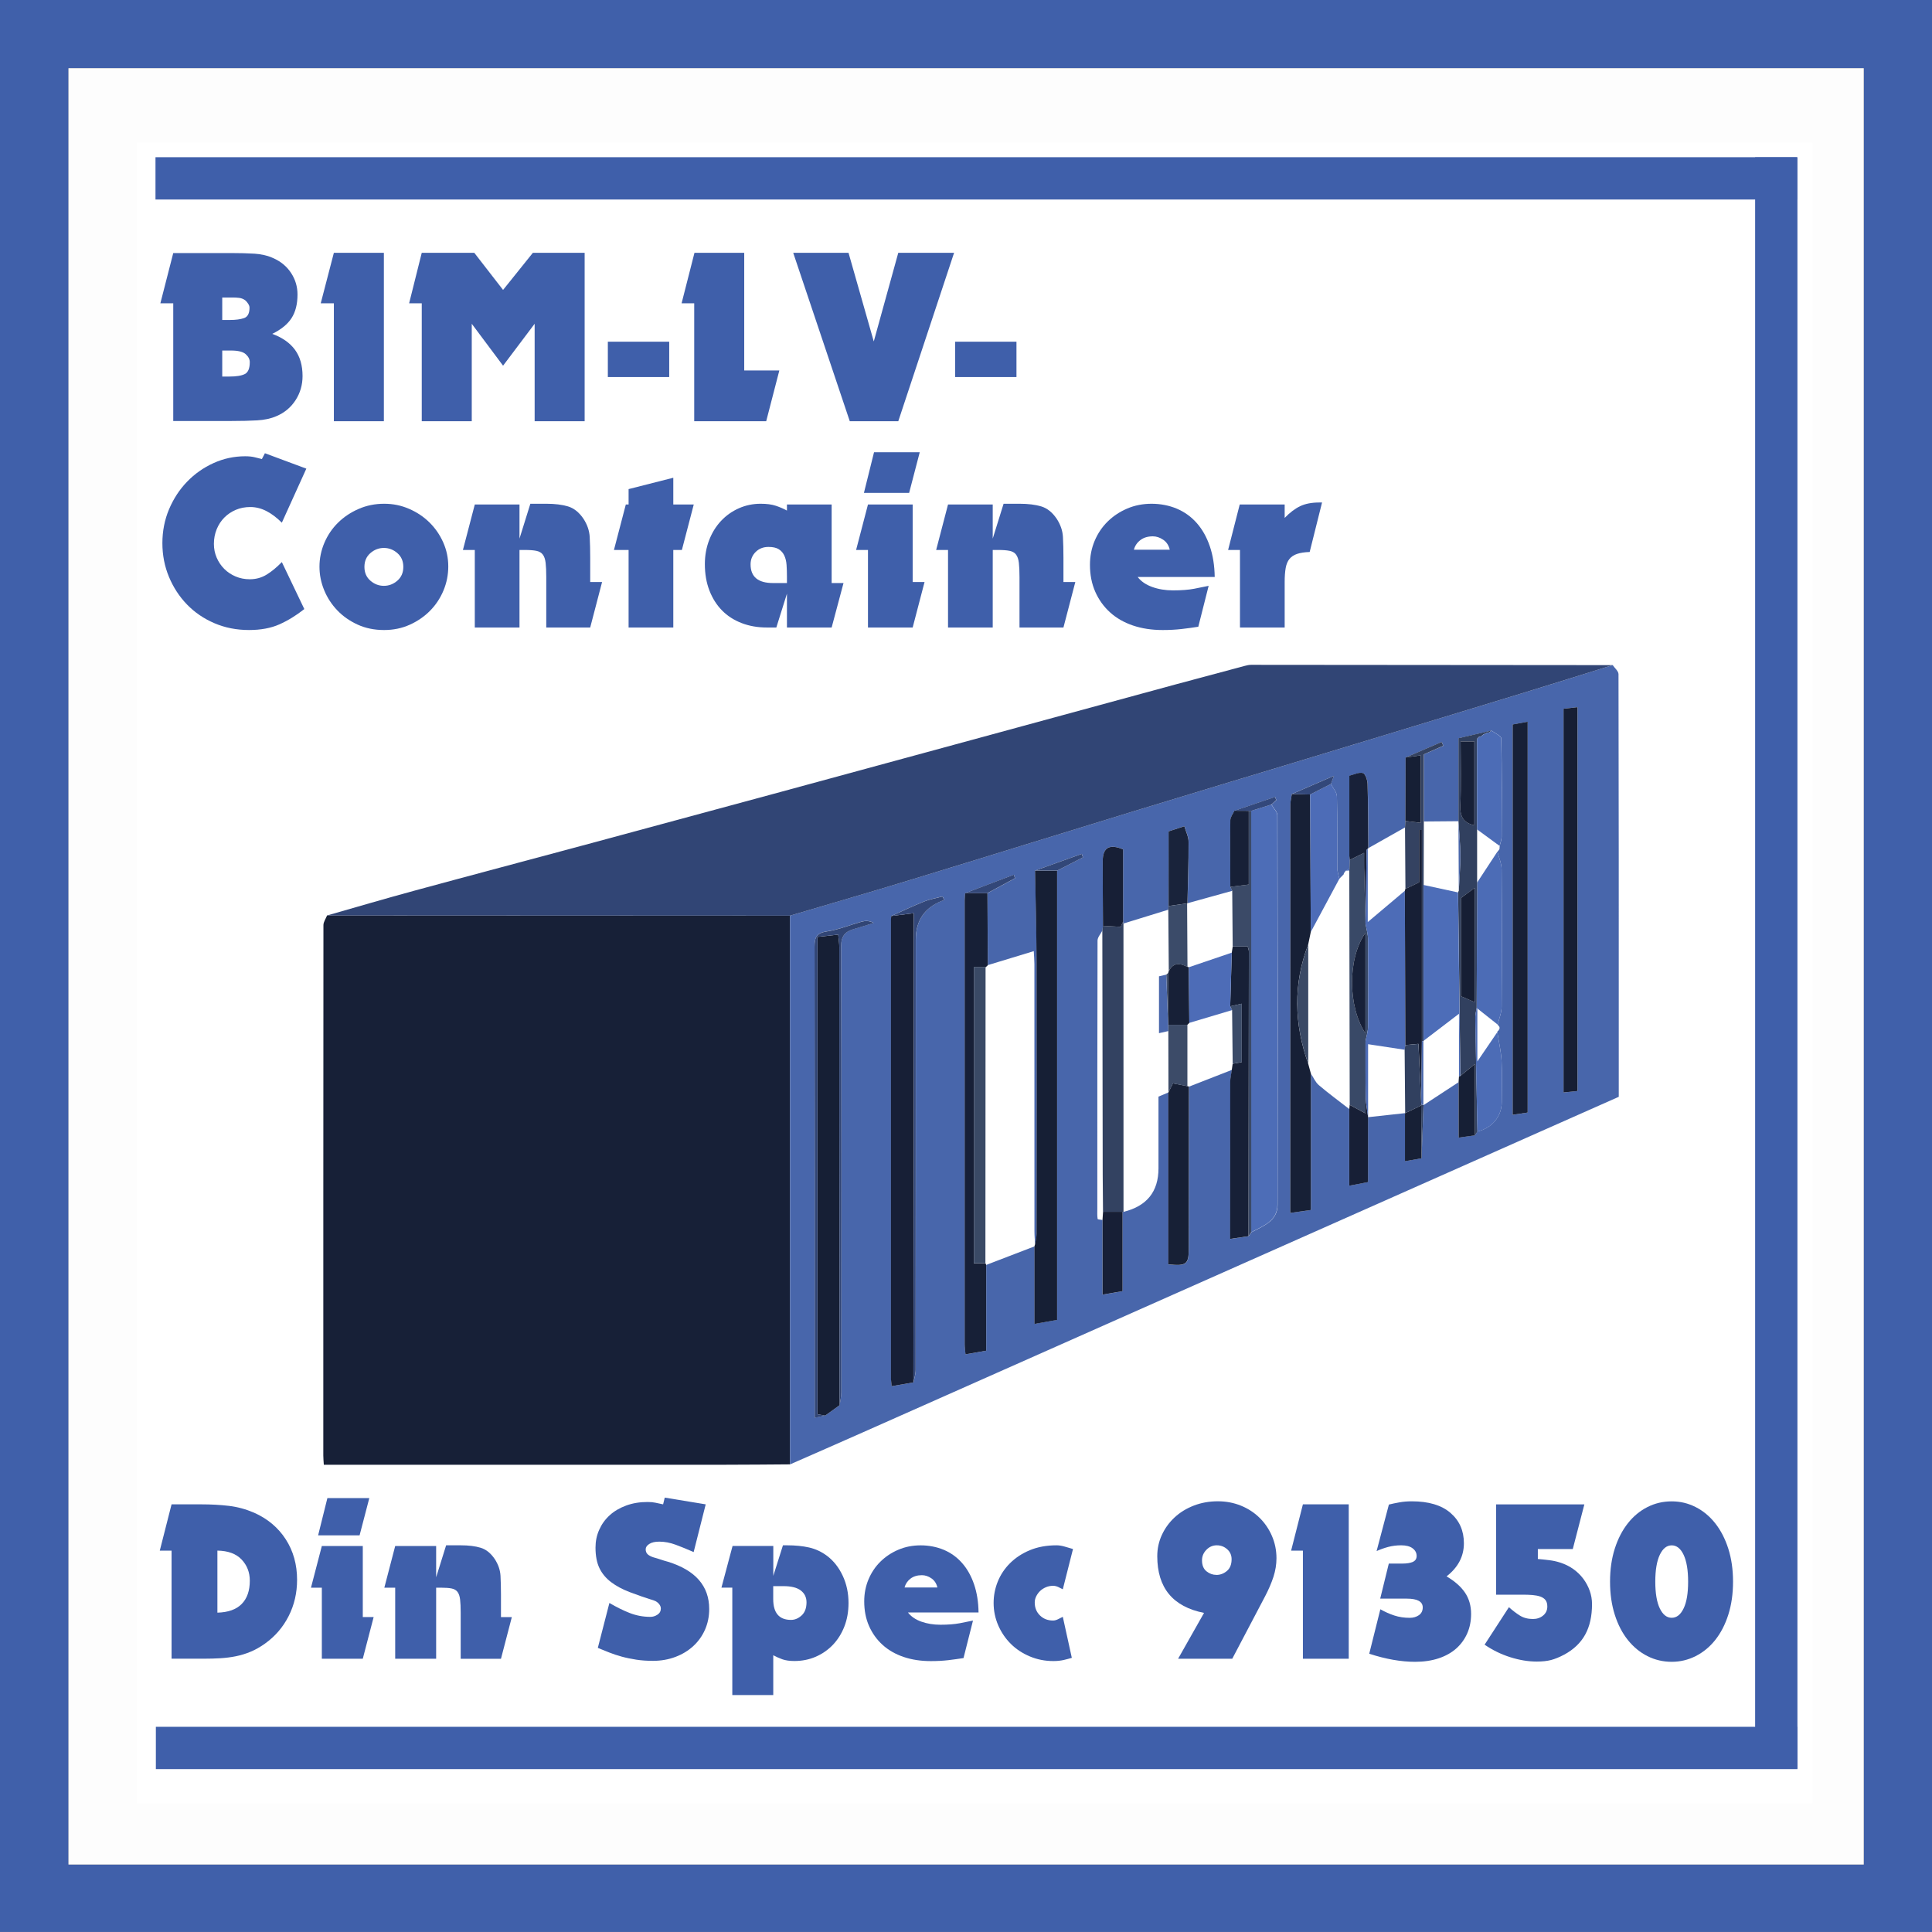 <?xml version="1.0" encoding="UTF-8"?>
<svg xmlns="http://www.w3.org/2000/svg" viewBox="0 0 459 459">
  <rect x="0" y="0" width="459" height="459" fill="#808080" stroke="none"/>
  <defs>
    <style>
      .cls-1 {
        fill: #fcfcfd;
      }

      .cls-2 {
        fill: #4866ad;
      }

      .cls-3 {
        fill: #fff;
      }

      .cls-4 {
        fill: #171f36;
      }

      .cls-5 {
        fill: #fcfdfd;
      }

      .cls-6 {
        fill: #334778;
      }

      .cls-7 {
        fill: #4564ac;
      }

      .cls-8 {
        fill: #4060aa;
      }

      .cls-9 {
        fill: #4a67ac;
      }

      .cls-10 {
        fill: #182139;
      }

      .cls-11 {
        fill: #19233b;
      }

      .cls-12 {
        fill: #172037;
      }

      .cls-13 {
        fill: #344261;
      }

      .cls-14 {
        fill: #4563ac;
      }

      .cls-15 {
        fill: #334779;
      }

      .cls-16 {
        fill: #31405f;
      }

      .cls-17 {
        fill: #4d6db7;
      }

      .cls-18 {
        fill: #4c6cb6;
      }

      .cls-19 {
        fill: #4462ab;
      }

      .cls-20 {
        fill: #3b4b68;
      }

      .cls-21 {
        fill: #4463ab;
      }

      .cls-22 {
        fill: #f5f6f9;
      }

      .cls-23 {
        fill: #161f35;
      }

      .cls-24 {
        fill: #172036;
      }

      .cls-25 {
        fill: #3c4b68;
      }

      .cls-26 {
        fill: #4261ab;
      }

      .cls-27 {
        fill: #334261;
      }

      .cls-28 {
        fill: #33487a;
      }

      .cls-29 {
        fill: #33487b;
      }

      .cls-30 {
        fill: #fdfdfd;
      }

      .cls-31 {
        fill: #3a4a66;
      }

      .cls-32 {
        fill: #314575;
      }

      .cls-33 {
        fill: #161e34;
      }

      .cls-34 {
        fill: #4362ab;
      }

      .cls-35 {
        fill: #394967;
      }

      .cls-36 {
        fill: #4d6cb7;
      }

      .cls-37 {
        fill: #3a4965;
      }

      .cls-38 {
        fill: #3b4b69;
      }

      .cls-39 {
        fill: #e1e3ef;
      }

      .cls-40 {
        fill: #3b4a67;
      }

      .cls-41 {
        fill: #4866ab;
      }

      .cls-42 {
        fill: #4d6db8;
      }

      .cls-43 {
        fill: #3f5faa;
      }

      .cls-44 {
        fill: #f8f9fb;
      }

      .cls-45 {
        fill: #f3f4f8;
      }

      .cls-46 {
        fill: #f6f7fa;
      }

      .cls-47 {
        fill: #fafbfc;
      }

      .cls-48 {
        fill: #4765ad;
      }

      .cls-49 {
        fill: #324778;
      }

      .cls-50 {
        fill: #4664ac;
      }

      .cls-51 {
        fill: #172038;
      }
    </style>
  </defs>
  <g id="Rahmen">
    <g>
      <path class="cls-8" d="M459,458.99c-152.98,0-305.95,0-459,0V0H459V458.99Zm-16.22-16.03V16.21H16.27V442.96H442.78Z"></path>
      <path class="cls-30" d="M442.78,442.96H16.27V16.21H442.78V442.96ZM196.95,90.85c-.7-1.83-1.97-3.65-2.02-5.5-.22-8.21-.1-16.43-.1-24.82-2.25-.11-3.75-.02-5.19-.27-4.56-.8-7.12,1.07-7.01,5.64,.09,3.75,1.15,7.48,1.25,11.24,.21,7.9,.06,15.82,.06,23.76h11.11c.63-3.45,1.24-6.81,1.85-10.17,.97,.92,2.29,1.66,2.86,2.78,2.55,4.93,6.57,7.49,12,7.48,1.72,0,3.44-1.1,5.26-1.73,1.36,3.64,5.05,1.41,7.86,1.74,1.22,.14,3.43-.56,3.7-1.36,.94-2.88,1.64-5.98,1.63-8.99,0-2.12-1.76-4.19-1.95-6.35-.34-3.91-.1-7.87-.1-11.89-4.73,0-8.85,.41-12.86-.08-10.57-1.28-16.96,4.05-17.2,14.65-.03,1.3-.76,2.58-1.17,3.87Zm94.59,300.78c.36,.29,.72,.58,1.09,.86-4.25,4.9-8.93,.32-13.72,.53-.46,1.54-.98,3.09-1.38,4.67-.32,1.25-.49,2.54-.71,3.74,5.76,2.75,16.26,3.77,21.02,1.19,2.48-1.35,5.57-4.32,5.73-6.72,.64-10.06,.27-20.18,.27-30.92-4.36,.25-8.54,1.23-12.43,.55-6.53-1.15-11.65,.31-15.12,5.88-3.16,5.07-3.18,10.65,.11,15.6,3.61,5.44,9.23,5.88,15.14,4.63Zm120.3-85.54c-1.99,.25-3.63,.63-5.28,.64-18.33,.08-36.66-.08-54.99,.25-5.29,.09-7.7-1.63-9.56-6.7-5.93-16.09-18.92-24.38-35.98-23.9-14.69,.42-27.64,10.72-32.57,25.98-.77,2.4-1,4.6-4.65,4.56-3.46-.04-4.99-1.17-6.02-4.37-2.62-8.12-7.26-14.87-14.23-20.01-15.26-11.27-46.34-8.24-54.95,18.9-.7,2.2-.3,5.47-4.35,5.62-3.69,.14-5.46-.81-6.71-4.66-5.46-16.89-18.67-26.18-36.08-26.01-15.29,.15-28.51,10.69-33.55,26.73-.39,1.24-.85,2.46-1.38,3.99H35.37v112.69H422.66v-10.2H46.42c-.17-1.81-.4-3.11-.4-4.42,.02-27.67,.12-55.34,.07-83,0-3.51,1.59-4.07,4.6-4.05,17.83,.1,35.67,.26,53.5-.08,5.33-.1,7.95,1.02,9.87,6.56,5.42,15.64,19.65,24.78,35.45,23.94,16.45-.88,28.99-11.11,33.53-27.34,.3-1.07,.77-2.09,1.03-2.79,5.63-1.52,8.29,.14,9.99,5.69,4.98,16.23,20.62,25.82,37.52,24.17,16.22-1.59,25.93-10.93,31.13-25.64,1.18-3.35,2.68-4.56,6.33-4.6,4.5-.05,3.98,3.38,4.79,5.71,5.11,14.67,17.59,24.15,32.97,24.82,15.24,.67,28.76-7.89,34.79-22.13,1.14-2.7,1.92-5.55,2.96-8.59h78.22v-92.09c-3.86,0-7.52-.32-11.1,.08-4.15,.47-5.63-1.22-6.83-5.06-4.96-15.94-18.41-25.51-34.91-25.41-15.93,.1-29.36,10.15-34.04,25.89-1.06,3.54-2.63,4.78-6.27,4.6-3.31-.16-5.6-.08-6.87-4.32-4.87-16.27-18.1-26.04-34.39-26.17-16.34-.13-29.27,9.27-34.71,25.62-1.16,3.49-2.89,4.5-6.44,4.47-19.5-.16-39-.16-58.5,0-3.55,.03-5.15-.95-6.29-4.53-3.76-11.77-11.09-20.71-23.41-23.9-18.85-4.89-37.55,1.1-45.41,23.43-1.51,4.29-3.51,5.5-7.77,5.45-14.16-.19-28.33,.06-42.5-.02-5.73-.03-11.45-.49-17.37-.76,0-12.28,0-23.77,0-35.26s0-22.93,0-34.17c5.85-2.15,5.68,2.48,6.72,5.2,5.95,15.43,18.59,24.61,34.15,24.6,15.37-.02,28.11-9.05,34.01-24.12,.79-2.01,1.56-4.02,2.31-5.96h65.52c.49,1.52,.91,2.78,1.32,4.04,6.58,20.21,25.55,30.18,45.97,24.16,12.51-3.69,19.38-12.8,23.7-24.46,.55-1.49,1.73-3.51,3-3.84,6.35-1.68,8.95-.04,11.48,6,1.28,3.05,2.78,6.07,4.59,8.84,13.29,20.28,45.39,20.47,58.72,.22,3.06-4.64,5.02-10.01,7.74-15.54h77.42V42.27H35.07c0,2.37-.02,4.34,0,6.31,.02,1.29,.12,2.58,.22,4.72H411.61v90.21c-1.51,.15-2.65,.37-3.79,.37-18.67,.02-37.33-.15-55.99,.11-5.39,.07-7.96-1.5-9.85-6.93-5.49-15.82-19.13-24.51-35.92-24.01-14.4,.42-27.46,10.76-32.36,25.61-.56,1.71-1.15,3.41-1.73,5.13h-11.05c-4.97-18.57-16.5-30.55-36.26-30.46-19.58,.09-31.54,11.47-36.06,30.44H123.06c-5.24-19.27-17.23-31.12-37.78-30.5-19.18,.58-29.86,12.65-34.8,30.78h-14.87v92.78H111.65c.44,1.09,.82,1.83,1.05,2.62,4.82,16.81,17.58,27.74,32.83,28.08,18.77,.41,31.63-8.7,37.3-26.91,1.03-3.3,2.58-3.89,5.63-3.87,19.83,.12,39.67,.06,59.5,.08,1.28,0,2.56,.19,3.96,.3,4.78,18.45,15.55,29.99,35.33,30.32,20.67,.34,31.97-11.46,37.01-30.49,1.34,0,2.36,.15,3.32-.03,4.92-.93,7.23,.95,8.67,5.93,2.15,7.48,6.65,13.74,13.14,18.35,20.15,14.28,47.29,4.76,55.73-19.55q1.81-5.21,6.73-4.02v68.45Zm-211.65,88.48c4.11,0,7.4,.12,10.67-.07,.95-.06,2.59-.93,2.65-1.55,.4-4.22,3.33-3.82,6.19-3.75,2.88,.07,6.23-.84,6.62,3.79,.05,.58,1.42,1.45,2.21,1.49,3.57,.16,7.16,.07,11.34,.07-3.24-11.29-6.24-21.76-9.24-32.23q-2.15-7.53-10.23-7.54c-2.33,0-4.67-.18-6.97,.06-1.81,.18-4.74,.4-5.15,1.42-1.26,3.13-3.07,7.52-1.78,9.78,1.36,2.39,.85,3.84,.37,5.6-2.05,7.45-4.29,14.84-6.67,22.94ZM48.89,88.91c.33-.11,.65-.22,.98-.32,2.2,4.02,3.46,9.55,6.85,11.62,3.27,2,8.72,.43,13.9,.43-3.36-5.97-6.6-11.18-9.22-16.68-.89-1.86-.93-4.79-.1-6.68,2.28-5.21,5.22-10.14,8.33-15.99-3.58,0-6.07,.28-8.48-.06-4.18-.59-6.45,1.18-7.85,4.97-.9,2.44-2.32,4.69-3.51,7.02-.31-.13-.63-.26-.94-.4v-11.52c-3.2,0-6.17-.19-9.1,.09-1.21,.12-3.09,1.04-3.34,1.96-.87,3.2-1.47,6.56-1.52,9.87-.03,1.73,1.89,3.45,1.95,5.21,.23,7.43,.1,14.87,.1,22.28h11.97v-11.8ZM339.38,394.25c5.15,0,9.55-.47,13.81,.1,7.75,1.04,14.02-2.74,15.83-10.22,2.1-8.7-1.67-16.18-9.3-18.37-3.67-1.05-7.42-2.22-9.75,2.87v-14.87c-2.03,0-3.54,.19-4.99-.04-4.25-.68-6.84,.99-6.82,5.31,.02,3.63,1.07,7.26,1.16,10.9,.19,7.95,.06,15.91,.06,24.32ZM131.51,78.09v-17.8c-2.67,0-4.78-.03-6.9,0-3.41,.05-8.58,8.5-6.12,10.37,3.49,2.66,2.06,5.65,2.16,8.46,.26,7.25,.09,14.51,.09,21.74h10.45c.26-2.85,.49-5.5,.78-8.78,6.17,10.03,6.59,10.23,17.09,8.3-6.25-9.04-10.28-18.29-.68-27.82-11.34-1.8-11.91-1.58-16.86,5.52Zm-32.85,23.74c.87-4.28,2.02-7.48,2.03-10.68,0-3.04-1.47-6.05-1.79-9.13-.34-3.22-.08-6.49-.08-9.74-5.07,0-9.36,.46-13.5-.1-7.1-.95-12.59,1.39-15.33,7.34-2.83,6.15-1.29,14.4,3.45,18.42,4.91,4.16,10.89,4.01,14.1-.14,1.76,6.63,7.14,1.65,11.13,4.03Zm161.29,292.76c2.59,0,4.55,.02,6.52,0,3.99-.06,7.95-7.38,6.06-10.91-.92-1.72-1.83-3.7-1.87-5.58-.24-11.34-2.81-13.77-14.14-12.84-.66,1.31-1.33,2.64-2.19,4.37-.3-1.8-.51-3.05-.76-4.53-1.39,0-2.56,.15-3.68-.03-4.92-.8-8.23,.66-8.1,6.18,.07,2.96,1.1,5.88,1.24,8.85,.22,4.6,.06,9.22,.06,14.12h10.9c0-3.19,0-6,0-8.82,0-2.96,0-5.93,0-8.87,4.42-.8,5.99,1.1,5.97,4.84-.02,4.15,0,8.29,0,13.22Zm52.48-319.56c-1.8-2.58-9.23-4.69-10.63-2.69-1.94,2.77-4.19,8.72-3.18,9.57,3.78,3.18,1.56,6.73,2.05,9.96,.44,2.87,.09,5.87,.09,8.93h10.87v-17.51c4.27-.74,5.75,1.04,5.74,4.53-.01,4.28,0,8.57,0,13.28,3.26,0,5.94,.25,8.52-.12,1.1-.16,2.63-1.48,2.9-2.54,.68-2.69,1-5.53,.99-8.31,0-1.27-1.51-2.49-1.69-3.82-.31-2.29,.06-4.66-.16-6.97-.38-3.91-2.61-6.71-6.47-7.15-3.11-.35-7.11-2.16-9.02,2.83Zm-145.84,23.33q2.12,2.89,7.89,2.76c3.43-.08,8.37-8.58,5.85-10.39-3.02-2.17-1.96-4.55-2.1-6.91-.21-3.76-.06-7.54-.06-11.49h-10.94v17.46c-5.06-.25-5.27-.35-5.37-4.4-.11-4.27-.02-8.55-.02-13.08-2.01-.12-3.49-.07-4.92-.33-4.65-.83-7.25,.89-7.58,5.74-.14,2.09-1.72,3.78,1.11,6.09,1.6,1.31,.34,5.97,.56,9.12,.26,3.81,1.97,7.06,5.89,7.66,3.23,.5,7.29,2.52,9.7-2.25Zm170.14,284.18c-.33-2.54-.41-4.19-.78-5.76-1.44-5.98-4.91-10.19-11.11-11.42-6.02-1.2-11.34,.52-14.99,5.56-3.74,5.16-3.94,10.84-.83,16.42,3.29,5.9,8.87,7.6,15.17,7.67,8.99,.1,9.96-.86,10.21-10.18-4.61-.1-9.56,1.86-13.68-2.3h16.02Zm-54.86-280.76c8.58,.03,15.27-6.53,15.3-15.01,.03-8.16-6.59-14.77-14.91-14.88-8.64-.12-15.41,6.33-15.48,14.76-.08,8.54,6.47,15.1,15.1,15.13Zm119.32,278.11c-.05-8.41-6.89-14.97-15.46-14.83-8.3,.13-14.91,6.73-14.93,14.9-.02,8.47,6.64,15.05,15.23,15.05,8.55,0,15.21-6.64,15.16-15.12ZM115.17,60.73c-1.56-.19-2.69-.28-3.8-.46-5.04-.81-8.62,.59-8.43,6.37,.13,4.13,1.21,8.22,1.34,12.35,.23,7.24,.07,14.5,.07,22.13,3.03,0,5.37,.24,7.62-.09,1.36-.2,3.44-1.04,3.73-2.02,.85-2.84,1.22-5.9,1.25-8.88,.01-1.46-1.65-2.91-1.69-4.39-.18-8.27-.08-16.55-.08-25ZM416.01,359.51c-12.31-.88-11.73,8.52-13.53,15.09,5.87,6.04,.81,13.69,3.62,19.55h10.6c-2.54-10.36,1.49-19.29,4.58-28.58-2.01-.37-3.41-.63-4.88-.9-.14-1.92-.27-3.54-.39-5.16ZM246.1,100.84c-1.59-9.97,.7-19.2,4.54-28.22-2.14-.48-3.38-.76-4.52-1.01-.26-2.03-.47-3.77-.69-5.5-11.18,1.71-11.85,2.53-13.54,16.41,.78,.18,2.26,.3,2.28,.55,.49,5.86,.82,11.73,1.19,17.77h10.74Zm6.26,.28c2.42,0,4.22,0,6.02,0,4.14-.01,9.71-7.33,7.13-9.95-3.96-4.04-1.57-8.28-2.27-12.33-.35-2.05-.06-4.21-.06-6.82-2.23,0-3.86,0-5.48,0-4.43,0-9.85,6.51-7.36,9.74,3.3,4.27,1.29,8.42,1.96,12.54,.34,2.07,.06,4.24,.06,6.83Zm12.35-40.89c-12.41-.56-11.01-2.25-12.49,9.04q10.23,1.71,12.49-9.04Z"></path>
      <path class="cls-26" d="M411.85,306.08v-68.45q-4.93-1.19-6.73,4.02c-8.43,24.31-35.58,33.83-55.73,19.55-6.5-4.6-10.99-10.87-13.14-18.35-1.43-4.98-3.74-6.86-8.67-5.93-.96,.18-1.97,.03-3.32,.03-5.04,19.04-16.33,30.84-37.01,30.49-19.78-.33-30.55-11.87-35.33-30.32-1.4-.11-2.68-.3-3.96-.3-19.83-.02-39.67,.04-59.5-.08-3.05-.02-4.6,.58-5.63,3.87-5.68,18.21-18.54,27.33-37.3,26.91-15.24-.34-28.01-11.26-32.83-28.08-.23-.79-.61-1.54-1.05-2.62H35.61v-92.78h14.87c4.94-18.14,15.62-30.2,34.8-30.78,20.55-.63,32.54,11.22,37.78,30.5h65.53c4.53-18.98,16.49-30.36,36.06-30.44,19.76-.09,31.29,11.9,36.26,30.46h11.05c.58-1.72,1.16-3.42,1.73-5.13,4.9-14.85,17.96-25.18,32.36-25.61,16.79-.49,30.43,8.2,35.92,24.01,1.89,5.44,4.46,7.01,9.85,6.93,18.66-.26,37.33-.09,55.99-.11,1.14,0,2.29-.22,3.79-.37V53.3H35.3c-.11-2.13-.2-3.42-.22-4.72-.03-1.97,0-3.94,0-6.31H422.6v112.53h-77.42c-2.71,5.53-4.68,10.89-7.74,15.54-13.33,20.25-45.44,20.05-58.72-.22-1.81-2.76-3.31-5.78-4.59-8.84-2.53-6.04-5.12-7.68-11.48-6-1.27,.34-2.45,2.35-3,3.84-4.32,11.67-11.19,20.77-23.7,24.46-20.42,6.02-39.39-3.95-45.97-24.16-.41-1.26-.82-2.53-1.32-4.04H123.14c-.75,1.94-1.52,3.95-2.31,5.96-5.9,15.07-18.65,24.1-34.01,24.12-15.56,.02-28.21-9.17-34.15-24.6-1.05-2.72-.88-7.34-6.72-5.2,0,11.24,0,22.7,0,34.17s0,22.98,0,35.26c5.92,.27,11.65,.73,17.37,.76,14.17,.08,28.33-.17,42.5,.02,4.26,.06,6.26-1.15,7.77-5.45,7.86-22.33,26.56-28.32,45.41-23.43,12.32,3.19,19.65,12.13,23.41,23.9,1.14,3.58,2.75,4.55,6.29,4.53,19.5-.15,39-.16,58.5,0,3.55,.03,5.28-.98,6.44-4.47,5.44-16.35,18.38-25.75,34.71-25.62,16.28,.13,29.51,9.9,34.39,26.17,1.27,4.23,3.55,4.15,6.87,4.32,3.64,.18,5.22-1.05,6.27-4.6,4.69-15.74,18.11-25.79,34.04-25.89,16.5-.1,29.95,9.47,34.91,25.41,1.2,3.85,2.68,5.54,6.83,5.06,3.58-.41,7.24-.08,11.1-.08v92.09h-78.22c-1.03,3.04-1.81,5.89-2.96,8.59-6.04,14.25-19.55,22.8-34.79,22.13-15.38-.67-27.85-10.15-32.97-24.82-.81-2.33-.28-5.76-4.79-5.71-3.65,.04-5.14,1.25-6.33,4.6-5.19,14.72-14.9,24.06-31.13,25.64-16.9,1.65-32.54-7.93-37.52-24.17-1.7-5.55-4.36-7.21-9.99-5.69-.26,.7-.73,1.73-1.03,2.79-4.54,16.23-17.07,26.47-33.53,27.34-15.8,.84-30.02-8.3-35.45-23.94-1.92-5.54-4.54-6.67-9.87-6.56-17.83,.34-35.67,.18-53.5,.08-3.01-.02-4.6,.54-4.6,4.05,.05,27.67-.04,55.34-.07,83,0,1.3,.23,2.61,.4,4.42H422.66v10.2H35.37v-112.69H111.54c.53-1.53,.99-2.75,1.38-3.99,5.05-16.05,18.26-26.58,33.55-26.73,17.41-.17,30.62,9.12,36.08,26.01,1.25,3.86,3.02,4.8,6.71,4.66,4.05-.15,3.65-3.42,4.35-5.62,8.61-27.14,39.69-30.17,54.95-18.9,6.97,5.14,11.61,11.89,14.23,20.01,1.03,3.2,2.56,4.33,6.02,4.37,3.65,.04,3.88-2.16,4.65-4.56,4.93-15.27,17.88-25.56,32.57-25.98,17.07-.49,30.06,7.81,35.98,23.9,1.87,5.07,4.27,6.79,9.56,6.7,18.33-.33,36.66-.17,54.99-.25,1.64,0,3.29-.39,5.28-.64ZM122.95,231.61c-.02,13.99,11.1,25.13,25.03,25.08,13.58-.04,24.8-11.16,24.96-24.75,.18-14.71-10.19-25.3-24.87-25.4-14.72-.1-25.1,10.27-25.12,25.07Zm210.16-82.1c.06-14.37-10.48-24.99-24.83-25.02-14.23-.03-25.05,10.68-25.11,24.88-.07,13.65,10.92,24.74,24.68,24.92,14.08,.19,25.21-10.72,25.26-24.78Zm-25.4,138.21c-13.51-.12-24.46,10.73-24.55,24.32-.09,14.3,10.54,25.24,24.63,25.35,14.46,.11,25.43-10.91,25.54-25.67,.09-12.96-11.56-23.88-25.62-24Zm-19.73-31.63c13.91,.02,24.9-10.69,24.99-24.35,.09-14.05-10.76-25.09-24.78-25.21-14.12-.13-25.08,10.63-25.21,24.75-.13,13.96,10.78,24.78,25.01,24.81Zm-165.03,56.3c0,14.38,10.37,24.84,24.78,25,14.22,.16,25.11-10.88,25.02-25.35-.08-13.16-11.4-24.41-24.61-24.48-13.88-.06-25.2,11.09-25.19,24.83Zm126.44-163.08c-.02-13.9-10.79-24.8-24.51-24.81-14.61,0-25.13,10.57-25.06,25.19,.07,14.23,10.65,24.52,25.21,24.5,13.74-.01,24.37-10.88,24.35-24.88Zm-162.43,24.76c13.94-.01,24.81-10.72,24.94-24.56,.12-13.62-11.44-25.09-25.22-25.02-13.62,.07-24.81,11.24-24.86,24.81-.05,14.14,10.75,24.78,25.15,24.77Zm283.69,82.03c13.69,0,24.83-11.07,24.74-24.58-.1-14.15-11.05-25.1-24.99-25-14.1,.11-25.17,11.11-25.11,24.98,.06,13.82,11.18,24.6,25.36,24.6Zm-142.3,31.74c-13.87-.06-25.18,10.71-25.37,24.15-.2,14.07,11.07,25.4,25.27,25.41,13.48,0,24.7-11.19,24.86-24.81,.16-13.35-11.19-24.7-24.76-24.75Z"></path>
      <path class="cls-19" d="M200.2,394.56c2.38-8.1,4.62-15.49,6.67-22.94,.48-1.75,.99-3.2-.37-5.6-1.28-2.27,.53-6.65,1.78-9.78,.41-1.02,3.33-1.24,5.15-1.42,2.3-.23,4.65-.06,6.97-.06q8.08,0,10.23,7.54c3,10.47,6,20.95,9.24,32.23-4.18,0-7.76,.09-11.34-.07-.79-.04-2.16-.91-2.21-1.49-.39-4.63-3.74-3.72-6.62-3.79-2.85-.07-5.79-.47-6.19,3.75-.06,.62-1.7,1.49-2.65,1.55-3.27,.19-6.56,.07-10.67,.07Zm22.64-16.27c-.96-3.69-1.74-6.68-2.52-9.66-.35,.05-.7,.1-1.05,.15-.68,3.07-1.37,6.14-2.12,9.52h5.68Z"></path>
      <path class="cls-19" d="M48.89,88.91v11.8h-11.97c0-7.41,.14-14.85-.1-22.28-.06-1.76-1.97-3.49-1.95-5.21,.05-3.31,.66-6.66,1.52-9.87,.25-.92,2.13-1.85,3.34-1.96,2.93-.28,5.9-.09,9.1-.09v11.52c.31,.13,.63,.26,.94,.4,1.19-2.33,2.61-4.58,3.51-7.02,1.4-3.79,3.67-5.56,7.85-4.97,2.41,.34,4.9,.06,8.48,.06-3.11,5.85-6.05,10.77-8.33,15.99-.83,1.89-.79,4.82,.1,6.68,2.62,5.5,5.86,10.71,9.22,16.68-5.18,0-10.63,1.57-13.9-.43-3.39-2.07-4.66-7.6-6.85-11.62-.33,.11-.65,.22-.98,.32Z"></path>
      <path class="cls-19" d="M291.54,391.62c-5.91,1.25-11.53,.81-15.14-4.63-3.29-4.96-3.27-10.53-.11-15.6,3.47-5.57,8.59-7.03,15.12-5.88,3.89,.68,8.07-.3,12.43-.55,0,10.74,.37,20.86-.27,30.92-.15,2.41-3.25,5.38-5.73,6.72-4.76,2.58-15.26,1.57-21.02-1.19,.22-1.2,.4-2.49,.71-3.74,.4-1.58,.92-3.13,1.38-4.67,4.79-.21,9.46,4.37,13.72-.53,.1-.99,.19-1.97,.29-2.96-.23-.04-.45-.09-.68-.13-.23,.74-.46,1.48-.7,2.23Zm1.92-8.59c-.27-3.65,.24-7.29-4.39-7.17-1.31,.04-3.74,2.39-3.63,3.47,.45,4.52,4.24,3.53,8.03,3.7Z"></path>
      <path class="cls-50" d="M339.38,394.25c0-8.42,.13-16.37-.06-24.32-.09-3.64-1.14-7.27-1.16-10.9-.02-4.31,2.56-5.99,6.82-5.31,1.45,.23,2.96,.04,4.99,.04v14.87c2.33-5.09,6.08-3.92,9.75-2.87,7.64,2.19,11.41,9.67,9.3,18.37-1.81,7.49-8.09,11.26-15.83,10.22-4.26-.57-8.66-.1-13.81-.1Zm10.95-18.19c.04,3.65-.64,7.41,4.04,7.81,1.21,.1,3.75-2.22,3.74-3.42-.02-4.72-3.67-4.61-7.78-4.39Z"></path>
      <path class="cls-50" d="M131.51,78.09c4.95-7.1,5.52-7.32,16.86-5.52-9.59,9.53-5.57,18.78,.68,27.82-10.5,1.93-10.92,1.73-17.09-8.3-.29,3.28-.53,5.92-.78,8.78h-10.45c0-7.23,.18-14.49-.09-21.74-.1-2.81,1.33-5.81-2.16-8.46-2.46-1.87,2.71-10.32,6.12-10.37,2.12-.03,4.24,0,6.9,0v17.8Z"></path>
      <path class="cls-14" d="M196.95,90.85c.41-1.29,1.14-2.57,1.17-3.87,.24-10.6,6.63-15.93,17.2-14.65,4.01,.49,8.14,.08,12.86,.08,0,4.02-.24,7.98,.1,11.89,.19,2.16,1.94,4.24,1.95,6.35,0,3.01-.7,6.11-1.63,8.99-.26,.81-2.48,1.5-3.7,1.36-2.8-.32-6.49,1.9-7.86-1.74-1.83,.63-3.54,1.73-5.26,1.73-5.44,0-9.46-2.55-12-7.48-.58-1.12-1.89-1.86-2.86-2.78,0,0,.05,.11,.05,.11Zm20.2-.92c.13-3.48,.96-7.18-3.73-7.2-1.35,0-3.97,2.59-3.86,3.78,.42,4.32,3.85,3.98,7.59,3.41Z"></path>
      <path class="cls-19" d="M98.65,101.83c-3.99-2.38-9.37,2.61-11.13-4.03-3.21,4.15-9.18,4.3-14.1,.14-4.74-4.02-6.29-12.27-3.45-18.42,2.74-5.95,8.23-8.3,15.33-7.34,4.15,.56,8.43,.1,13.5,.1,0,3.24-.26,6.52,.08,9.74,.32,3.08,1.8,6.09,1.79,9.13,0,3.2-1.16,6.4-2.03,10.68Zm-10.72-11.7c-.43-3.52,.55-7.49-4.4-7.42-1.25,.02-3.62,2.68-3.51,3.95,.45,5.07,4.39,3.33,7.91,3.47Z"></path>
      <path class="cls-50" d="M259.95,394.59c0-4.93-.02-9.08,0-13.22,.02-3.74-1.55-5.63-5.97-4.84,0,2.94,0,5.91,0,8.87s0,5.63,0,8.82h-10.9c0-4.9,.16-9.52-.06-14.12-.14-2.96-1.17-5.89-1.24-8.85-.13-5.51,3.17-6.97,8.1-6.18,1.12,.18,2.3,.03,3.68,.03,.25,1.48,.46,2.73,.76,4.53,.87-1.72,1.53-3.06,2.19-4.37,11.32-.94,13.9,1.5,14.14,12.84,.04,1.88,.95,3.87,1.87,5.58,1.89,3.53-2.07,10.85-6.06,10.91-1.96,.03-3.93,0-6.52,0Z"></path>
      <path class="cls-50" d="M312.43,75.03c1.91-4.99,5.91-3.19,9.02-2.83,3.86,.44,6.09,3.24,6.47,7.15,.22,2.31-.15,4.68,.16,6.97,.18,1.33,1.68,2.55,1.69,3.82,.02,2.78-.3,5.62-.99,8.31-.27,1.06-1.79,2.38-2.9,2.54-2.58,.37-5.25,.12-8.52,.12,0-4.71,0-9,0-13.28,0-3.5-1.47-5.27-5.74-4.53v17.51h-10.87c0-3.06,.34-6.06-.09-8.93-.49-3.23,1.74-6.79-2.05-9.96-1.02-.85,1.23-6.8,3.18-9.57,1.4-2,8.84,.11,10.63,2.69Z"></path>
      <path class="cls-50" d="M166.59,98.35c-2.41,4.76-6.47,2.74-9.7,2.25-3.92-.6-5.63-3.85-5.89-7.66-.22-3.14,1.04-7.81-.56-9.12-2.82-2.31-1.25-4-1.11-6.09,.33-4.86,2.93-6.57,7.58-5.74,1.43,.25,2.9,.2,4.92,.33,0,4.53-.09,8.8,.02,13.08,.11,4.05,.31,4.16,5.37,4.4v-17.46h10.94c0,3.94-.16,7.73,.06,11.49,.13,2.36-.93,4.74,2.1,6.91,2.53,1.81-2.42,10.31-5.85,10.39q-5.77,.13-7.89-2.76Z"></path>
      <path class="cls-50" d="M336.73,382.53h-16.02c4.13,4.16,9.07,2.2,13.68,2.3-.24,9.32-1.21,10.27-10.21,10.18-6.31-.07-11.88-1.77-15.17-7.67-3.11-5.58-2.91-11.26,.83-16.42,3.66-5.04,8.97-6.76,14.99-5.56,6.19,1.23,9.67,5.44,11.11,11.42,.38,1.57,.45,3.21,.78,5.76Z"></path>
      <path class="cls-21" d="M281.86,101.77c-8.62-.03-15.17-6.59-15.1-15.13,.07-8.43,6.84-14.87,15.48-14.76,8.32,.11,14.94,6.71,14.91,14.88-.03,8.48-6.72,15.04-15.3,15.01Zm6.13-15.02c-2.77-1.9-4.52-4.01-5.83-3.77-1.69,.32-3.02,2.53-4.5,3.92,1.53,1.37,2.92,3.55,4.63,3.83,1.29,.22,2.99-1.98,5.71-3.98Z"></path>
      <path class="cls-19" d="M401.19,379.88c.05,8.48-6.61,15.12-15.16,15.12-8.59,0-15.25-6.59-15.23-15.05,.02-8.17,6.63-14.76,14.93-14.9,8.57-.14,15.42,6.43,15.46,14.83Zm-15.11,6.24c2.05-2.91,4.24-4.72,3.95-5.92-.41-1.68-2.52-3.7-4.2-4.04-1.06-.21-3.71,2.37-3.77,3.77-.06,1.58,1.99,3.25,4.02,6.19Z"></path>
      <path class="cls-2" d="M115.17,60.73c0,8.45-.09,16.73,.08,25,.03,1.48,1.7,2.93,1.69,4.39-.03,2.98-.4,6.04-1.25,8.88-.3,.99-2.37,1.82-3.73,2.02-2.26,.33-4.59,.09-7.62,.09,0-7.64,.17-14.89-.07-22.13-.13-4.13-1.21-8.22-1.34-12.35-.18-5.77,3.4-7.17,8.43-6.37,1.12,.18,2.24,.28,3.8,.46Z"></path>
      <path class="cls-7" d="M196.95,90.85s-.05-.11-.05-.11c-.61,3.36-1.22,6.72-1.85,10.17h-11.11c0-7.94,.14-15.86-.06-23.76-.1-3.75-1.16-7.49-1.25-11.24-.11-4.57,2.45-6.45,7.01-5.64,1.44,.25,2.94,.17,5.19,.27,0,8.39-.13,16.61,.1,24.82,.05,1.85,1.31,3.66,2.02,5.5Z"></path>
      <path class="cls-2" d="M416.01,359.51c.12,1.62,.24,3.24,.39,5.16,1.48,.27,2.87,.53,4.88,.9-3.09,9.29-7.12,18.23-4.58,28.58h-10.6c-2.81-5.86,2.25-13.51-3.62-19.55,1.8-6.57,1.21-15.97,13.53-15.09Z"></path>
      <path class="cls-34" d="M246.1,100.84h-10.74c-.37-6.03-.7-11.91-1.19-17.77-.02-.25-1.49-.37-2.28-.55,1.7-13.88,2.37-14.7,13.54-16.41,.22,1.73,.44,3.46,.69,5.5,1.14,.25,2.38,.53,4.52,1.01-3.84,9.02-6.13,18.25-4.54,28.22Z"></path>
      <path class="cls-48" d="M252.36,101.11c0-2.59,.28-4.76-.06-6.83-.67-4.12,1.34-8.27-1.96-12.54-2.5-3.23,2.93-9.74,7.36-9.74,1.63,0,3.25,0,5.48,0,0,2.61-.29,4.77,.06,6.82,.7,4.06-1.69,8.29,2.27,12.33,2.58,2.63-3,9.94-7.13,9.95-1.8,0-3.61,0-6.02,0Z"></path>
      <path class="cls-50" d="M264.71,60.22q-2.26,10.74-12.49,9.04c1.48-11.29,.09-9.6,12.49-9.04Z"></path>
      <path class="cls-1" d="M122.95,231.61c.02-14.8,10.4-25.16,25.12-25.07,14.68,.1,25.05,10.69,24.87,25.4-.17,13.59-11.38,24.71-24.96,24.75-13.93,.04-25.05-11.1-25.03-25.08Z"></path>
      <path class="cls-5" d="M333.11,149.5c-.05,14.06-11.18,24.97-25.26,24.78-13.77-.18-24.75-11.27-24.68-24.92,.07-14.21,10.88-24.92,25.11-24.88,14.35,.04,24.88,10.65,24.83,25.02Z"></path>
      <path class="cls-5" d="M307.72,287.72c14.06,.12,25.71,11.04,25.62,24-.11,14.76-11.07,25.78-25.54,25.67-14.09-.11-24.72-11.05-24.63-25.35,.08-13.59,11.03-24.43,24.55-24.32Z"></path>
      <path class="cls-30" d="M287.98,256.08c-14.23-.03-25.14-10.85-25.01-24.81,.13-14.12,11.09-24.88,25.21-24.75,14.02,.13,24.87,11.17,24.78,25.21-.09,13.66-11.08,24.37-24.99,24.35Z"></path>
      <path class="cls-5" d="M122.95,312.38c0-13.74,11.31-24.9,25.19-24.83,13.21,.06,24.53,11.32,24.61,24.48,.09,14.47-10.8,25.51-25.02,25.35-14.41-.16-24.78-10.62-24.78-25Z"></path>
      <path class="cls-30" d="M249.39,149.29c.02,14-10.62,24.87-24.35,24.88-14.56,.01-25.15-10.28-25.21-24.5-.07-14.62,10.45-25.2,25.06-25.19,13.72,0,24.49,10.9,24.51,24.81Z"></path>
      <path class="cls-5" d="M86.95,174.06c-14.4,.01-25.2-10.63-25.15-24.77,.05-13.57,11.24-24.74,24.86-24.81,13.78-.07,25.34,11.39,25.22,25.02-.12,13.83-11,24.54-24.94,24.56Z"></path>
      <path class="cls-5" d="M370.64,256.08c-14.18,0-25.3-10.78-25.36-24.6-.06-13.86,11.01-24.87,25.11-24.98,13.94-.1,24.89,10.85,24.99,25,.09,13.5-11.05,24.57-24.74,24.58Z"></path>
      <path class="cls-5" d="M228.34,287.82c13.56,.06,24.91,11.4,24.76,24.75-.16,13.62-11.38,24.82-24.86,24.81-14.2,0-25.47-11.34-25.27-25.41,.19-13.45,11.5-24.21,25.37-24.15Z"></path>
      <path class="cls-39" d="M222.83,378.3h-5.68c.75-3.38,1.44-6.45,2.12-9.52,.35-.05,.7-.1,1.05-.15,.78,2.99,1.56,5.98,2.52,9.66Z"></path>
      <path class="cls-45" d="M293.46,383.03c-3.79-.16-7.57,.82-8.03-3.7-.11-1.09,2.32-3.44,3.63-3.47,4.64-.12,4.12,3.52,4.39,7.17Z"></path>
      <path class="cls-30" d="M291.54,391.62c.23-.74,.46-1.48,.7-2.23,.23,.04,.45,.09,.68,.13-.1,.99-.19,1.97-.29,2.96-.36-.29-.72-.58-1.09-.86Z"></path>
      <path class="cls-22" d="M350.33,376.06c4.11-.22,7.76-.33,7.78,4.39,0,1.2-2.53,3.52-3.74,3.42-4.67-.4-4-4.16-4.04-7.81Z"></path>
      <path class="cls-47" d="M217.15,89.92c-3.73,.57-7.16,.91-7.59-3.41-.12-1.19,2.5-3.79,3.86-3.78,4.69,.02,3.86,3.72,3.73,7.2Z"></path>
      <path class="cls-44" d="M87.93,90.14c-3.52-.14-7.46,1.6-7.91-3.47-.11-1.27,2.25-3.94,3.51-3.95,4.95-.06,3.97,3.9,4.4,7.42Z"></path>
      <path class="cls-46" d="M287.99,86.75c-2.71,2-4.41,4.2-5.71,3.98-1.71-.29-3.1-2.47-4.63-3.83,1.48-1.39,2.82-3.6,4.5-3.92,1.31-.25,3.06,1.87,5.83,3.77Z"></path>
      <path class="cls-22" d="M386.07,386.12c-2.04-2.94-4.09-4.6-4.02-6.19,.05-1.4,2.71-3.98,3.77-3.77,1.69,.34,3.79,2.36,4.2,4.04,.29,1.2-1.9,3.01-3.95,5.92Z"></path>
    </g>
    <rect class="cls-3" x="32.47" y="33.88" width="398.12" height="394.59"></rect>
  </g>
  <g id="Cover">
    <rect class="cls-43" x="36.94" y="37.35" width="390" height="10.05"></rect>
    <rect class="cls-43" x="37.03" y="410.25" width="390" height="10.05"></rect>
    <rect class="cls-43" x="230.6" y="223.74" width="382.82" height="10.05" transform="translate(650.77 -193.24) rotate(90)"></rect>
  </g>
  <g id="Ebene_3" data-name="Ebene 3">
    <path class="cls-43" d="M41.16,100.02v-27.96h-3.06l3.06-11.94h13.86c2,0,3.82,.05,5.46,.15,1.64,.1,3.16,.47,4.56,1.11,1.76,.8,3.14,1.97,4.14,3.51,1,1.54,1.5,3.23,1.5,5.07,0,2.28-.47,4.15-1.41,5.61-.94,1.46-2.47,2.71-4.59,3.75,2.4,.88,4.2,2.14,5.4,3.78,1.2,1.64,1.8,3.72,1.8,6.24,0,2.12-.56,4.04-1.68,5.76-1.12,1.72-2.64,2.98-4.56,3.78-1.28,.56-2.8,.89-4.56,.99-1.76,.1-3.78,.15-6.06,.15h-13.86Zm11.64-24h1.86c1.36,0,2.47-.15,3.33-.45,.86-.3,1.29-1.13,1.29-2.49,0-.28-.11-.59-.33-.93-.22-.34-.45-.61-.69-.81-.44-.32-.92-.51-1.44-.57-.52-.06-1.02-.09-1.5-.09h-2.52v5.34Zm0,13.44h1.68c1.68,0,2.91-.2,3.69-.6,.78-.4,1.17-1.34,1.17-2.82,0-.68-.32-1.31-.96-1.89-.64-.58-1.8-.87-3.48-.87h-2.1v6.18Z"></path>
    <path class="cls-43" d="M91.2,100.08h-11.88v-28.02h-3.12l3.12-12h11.88v40.02Z"></path>
    <path class="cls-43" d="M138.9,100.08h-11.88v-23.16l-7.5,9.96-7.44-9.96v23.16h-11.88v-28.02h-3l3-12h12.48l6.84,8.82,7.08-8.82h12.3v40.02Z"></path>
    <path class="cls-43" d="M158.99,89.58h-14.58v-8.4h14.58v8.4Z"></path>
    <path class="cls-43" d="M182.03,100.08h-17.1v-28.02h-3l3.06-12h11.82v27.96h8.34l-3.12,12.06Z"></path>
    <path class="cls-43" d="M213.41,100.08h-11.52l-13.44-40.02h13.14l6,21.06,5.82-21.06h13.26l-13.26,40.02Z"></path>
    <path class="cls-43" d="M241.49,89.58h-14.58v-8.4h14.58v8.4Z"></path>
    <path class="cls-43" d="M72.3,144.7c-1.92,1.52-3.89,2.73-5.91,3.63-2.02,.9-4.43,1.35-7.23,1.35-2.96,0-5.7-.54-8.22-1.62s-4.69-2.56-6.51-4.44c-1.82-1.88-3.25-4.07-4.29-6.57-1.04-2.5-1.56-5.17-1.56-8.01s.53-5.57,1.59-8.07c1.06-2.5,2.49-4.68,4.29-6.54,1.8-1.86,3.89-3.33,6.27-4.41,2.38-1.08,4.89-1.62,7.53-1.62,.88,0,1.64,.08,2.28,.24,.64,.16,1.2,.3,1.68,.42l.72-1.38,9.84,3.66-5.82,12.84c-1.2-1.2-2.42-2.12-3.66-2.76-1.24-.64-2.52-.96-3.84-.96-1.24,0-2.38,.22-3.42,.66-1.04,.44-1.95,1.05-2.73,1.83-.78,.78-1.39,1.71-1.83,2.79-.44,1.08-.66,2.24-.66,3.48,0,1.16,.22,2.25,.66,3.27,.44,1.02,1.04,1.91,1.8,2.67,.76,.76,1.66,1.36,2.7,1.8,1.04,.44,2.16,.66,3.36,.66,1.48,0,2.82-.37,4.02-1.11,1.2-.74,2.4-1.73,3.6-2.97l5.34,11.16Z"></path>
    <path class="cls-43" d="M106.5,134.56c0,2-.38,3.91-1.14,5.73-.76,1.82-1.82,3.42-3.18,4.8-1.36,1.38-2.97,2.49-4.83,3.33-1.86,.84-3.89,1.26-6.09,1.26-2.32,0-4.42-.43-6.3-1.29-1.88-.86-3.49-1.99-4.83-3.39-1.34-1.4-2.38-3-3.12-4.8-.74-1.8-1.11-3.66-1.11-5.58s.39-3.85,1.17-5.67c.78-1.82,1.86-3.41,3.24-4.77,1.38-1.36,3.01-2.45,4.89-3.27,1.88-.82,3.9-1.23,6.06-1.23s4.05,.4,5.91,1.2c1.86,.8,3.48,1.88,4.86,3.24,1.38,1.36,2.47,2.94,3.27,4.74,.8,1.8,1.2,3.7,1.2,5.7Zm-10.68,.12c0-1.36-.47-2.45-1.41-3.27-.94-.82-2.01-1.23-3.21-1.23s-2.27,.41-3.21,1.23c-.94,.82-1.41,1.91-1.41,3.27s.47,2.45,1.41,3.27c.94,.82,2.01,1.23,3.21,1.23s2.27-.41,3.21-1.23c.94-.82,1.41-1.91,1.41-3.27Z"></path>
    <path class="cls-43" d="M123.42,127.96l2.58-8.28h3.78c2.04,0,3.76,.21,5.16,.63,1.4,.42,2.62,1.39,3.66,2.91,.92,1.4,1.42,2.85,1.5,4.35,.08,1.5,.12,3.15,.12,4.95v5.76h2.82l-2.82,10.8h-10.44v-11.94c0-1.44-.05-2.58-.15-3.42-.1-.84-.32-1.49-.66-1.95-.34-.46-.85-.76-1.53-.9-.68-.14-1.58-.21-2.7-.21h-1.32v18.42h-10.62v-18.42h-2.82l2.82-10.8h10.62v8.1Z"></path>
    <path class="cls-43" d="M159.96,149.08h-10.62v-18.42h-3.48l2.82-10.8h.66v-3.66l10.62-2.7v6.36h4.86l-2.82,10.8h-2.04v18.42Z"></path>
    <path class="cls-43" d="M186.96,119.86h10.62v18.66h2.82l-2.82,10.56h-10.62v-8.04l-2.52,8.04h-2.28c-2.16,0-4.15-.35-5.97-1.05-1.82-.7-3.37-1.7-4.65-3-1.28-1.3-2.28-2.88-3-4.74-.72-1.86-1.08-3.95-1.08-6.27,0-2.04,.34-3.94,1.02-5.7,.68-1.76,1.62-3.28,2.82-4.56,1.2-1.28,2.61-2.28,4.23-3,1.62-.72,3.35-1.08,5.19-1.08,1.44,0,2.64,.16,3.6,.48,.96,.32,1.84,.7,2.64,1.14v-1.44Zm0,18.66v-1.56c0-.96-.03-1.87-.09-2.73-.06-.86-.24-1.61-.54-2.25-.3-.64-.74-1.14-1.32-1.5-.58-.36-1.39-.54-2.43-.54-1.24,0-2.26,.4-3.06,1.2s-1.2,1.78-1.2,2.94c0,2.96,1.78,4.44,5.34,4.44h3.3Z"></path>
    <path class="cls-43" d="M216.83,149.08h-10.62v-18.42h-2.82l2.82-10.8h10.62v18.42h2.82l-2.82,10.8Zm-.84-31.98h-10.74l2.4-9.66h10.86l-2.52,9.66Z"></path>
    <path class="cls-43" d="M235.85,127.96l2.58-8.28h3.78c2.04,0,3.76,.21,5.16,.63,1.4,.42,2.62,1.39,3.66,2.91,.92,1.4,1.42,2.85,1.5,4.35,.08,1.5,.12,3.15,.12,4.95v5.76h2.82l-2.82,10.8h-10.44v-11.94c0-1.44-.05-2.58-.15-3.42-.1-.84-.32-1.49-.66-1.95-.34-.46-.85-.76-1.53-.9-.68-.14-1.58-.21-2.7-.21h-1.32v18.42h-10.62v-18.42h-2.82l2.82-10.8h10.62v8.1Z"></path>
    <path class="cls-43" d="M284.69,148.9c-1.24,.2-2.56,.38-3.96,.54-1.4,.16-2.9,.24-4.5,.24-2.6,0-4.96-.36-7.08-1.08-2.12-.72-3.93-1.76-5.43-3.12-1.5-1.36-2.67-2.99-3.51-4.89-.84-1.9-1.26-4.03-1.26-6.39,0-2.04,.37-3.94,1.11-5.7,.74-1.76,1.77-3.29,3.09-4.59,1.32-1.3,2.87-2.33,4.65-3.09,1.78-.76,3.71-1.14,5.79-1.14s4.16,.39,6,1.17,3.42,1.92,4.74,3.42,2.35,3.33,3.09,5.49c.74,2.16,1.13,4.6,1.17,7.32h-18.3c.8,1.04,1.95,1.83,3.45,2.37s3.15,.81,4.95,.81c2,0,3.68-.13,5.04-.39,1.36-.26,2.5-.49,3.42-.69l-2.46,9.72Zm-6.78-18.3c-.24-1.04-.76-1.83-1.56-2.37-.8-.54-1.62-.81-2.46-.81-1.2,0-2.19,.3-2.97,.9-.78,.6-1.29,1.36-1.53,2.28h8.52Z"></path>
    <path class="cls-43" d="M305.21,149.08h-10.62v-18.42h-2.82l2.76-10.8h10.68v3.18c1.24-1.28,2.47-2.21,3.69-2.79,1.22-.58,2.73-.87,4.53-.87h.66l-2.94,11.76c-1.2,.04-2.19,.19-2.97,.45-.78,.26-1.39,.66-1.83,1.2-.44,.54-.74,1.26-.9,2.16s-.24,2.01-.24,3.33v10.8Z"></path>
    <path class="cls-43" d="M40.76,394.08v-25.68h-2.8l2.8-11h7.1c2.31,0,4.48,.12,6.52,.36,2.03,.24,4.02,.78,5.97,1.62,3.23,1.43,5.74,3.54,7.54,6.33,1.8,2.79,2.69,6,2.69,9.62,0,3.12-.67,6-2.01,8.63-1.34,2.64-3.22,4.82-5.64,6.54-1.14,.81-2.27,1.45-3.41,1.92-1.14,.48-2.3,.83-3.49,1.07-1.19,.24-2.41,.39-3.66,.47-1.25,.07-2.55,.11-3.9,.11h-7.7Zm10.89-10.95c2.57-.07,4.49-.76,5.77-2.06,1.28-1.3,1.93-3.14,1.93-5.53,0-1.98-.65-3.66-1.95-5.03-1.3-1.38-3.22-2.08-5.75-2.12v14.74Z"></path>
    <path class="cls-43" d="M86.19,394.08h-9.73v-16.88h-2.58l2.58-9.9h9.73v16.88h2.58l-2.58,9.9Zm-.77-29.32h-9.84l2.2-8.85h9.96l-2.31,8.85Z"></path>
    <path class="cls-43" d="M103.62,374.72l2.37-7.59h3.46c1.87,0,3.45,.19,4.73,.58,1.28,.38,2.4,1.27,3.35,2.67,.84,1.28,1.3,2.61,1.38,3.99,.07,1.38,.11,2.89,.11,4.54v5.28h2.58l-2.58,9.9h-9.57v-10.95c0-1.32-.05-2.36-.14-3.13-.09-.77-.29-1.37-.6-1.79-.31-.42-.78-.7-1.4-.83-.62-.13-1.45-.19-2.48-.19h-1.21v16.88h-9.73v-16.88h-2.58l2.58-9.9h9.73v7.42Z"></path>
    <path class="cls-43" d="M164.78,368.73c-1.5-.66-2.92-1.24-4.24-1.73-1.32-.49-2.62-.74-3.9-.74-1.03,0-1.82,.18-2.39,.55-.57,.37-.85,.79-.85,1.27,0,.51,.17,.92,.5,1.21,.33,.29,.79,.53,1.38,.71,.66,.18,1.23,.36,1.71,.52,.48,.17,1.04,.34,1.71,.52,6.53,2.02,9.79,5.76,9.79,11.22,0,1.76-.33,3.39-.99,4.9-.66,1.5-1.59,2.8-2.78,3.9-1.19,1.1-2.6,1.96-4.24,2.58-1.63,.62-3.42,.94-5.36,.94-1.43,0-2.75-.09-3.96-.28s-2.35-.42-3.41-.71c-1.06-.29-2.06-.62-3-.99-.94-.37-1.84-.73-2.72-1.1l2.75-10.67c1.69,.99,3.3,1.79,4.84,2.39,1.54,.6,3.17,.91,4.9,.91,.59,0,1.15-.17,1.68-.52,.53-.35,.8-.83,.8-1.46,0-.4-.16-.78-.47-1.13-.31-.35-.67-.6-1.07-.74-2.2-.7-4.16-1.38-5.89-2.04-1.72-.66-3.19-1.45-4.4-2.37-1.21-.92-2.13-2.02-2.75-3.3-.62-1.28-.94-2.92-.94-4.9,0-1.5,.29-2.92,.88-4.23,.59-1.32,1.41-2.47,2.48-3.44,1.06-.97,2.37-1.74,3.91-2.31,1.54-.57,3.24-.85,5.11-.85,.73,0,1.35,.06,1.84,.17,.49,.11,1.11,.24,1.84,.39l.39-1.6,9.73,1.6-2.86,11.33Z"></path>
    <path class="cls-43" d="M183.7,374.45l2.31-7.32h.99c1.94,0,3.69,.17,5.23,.52,1.54,.35,2.97,1.02,4.29,2.01,1.54,1.17,2.77,2.74,3.69,4.7,.92,1.96,1.38,4.12,1.38,6.46,0,2.05-.33,3.92-.99,5.61-.66,1.69-1.57,3.13-2.72,4.34-1.16,1.21-2.51,2.15-4.07,2.83-1.56,.68-3.25,1.02-5.09,1.02-1.14,0-2.09-.14-2.86-.41-.77-.28-1.48-.6-2.15-.96v9.46h-9.73v-25.52h-2.58l2.64-9.9h9.68v7.15Zm0,2.37v3.08c0,3.3,1.41,4.95,4.23,4.95,.92,0,1.76-.36,2.53-1.07s1.15-1.75,1.15-3.11c0-1.17-.45-2.11-1.35-2.8-.9-.7-2.28-1.04-4.15-1.04h-2.42Z"></path>
    <path class="cls-43" d="M228.91,393.92c-1.14,.18-2.35,.35-3.63,.5-1.28,.15-2.66,.22-4.12,.22-2.38,0-4.55-.33-6.49-.99-1.94-.66-3.6-1.61-4.98-2.86-1.38-1.25-2.45-2.74-3.22-4.48s-1.15-3.69-1.15-5.86c0-1.87,.34-3.61,1.02-5.23,.68-1.61,1.62-3.02,2.83-4.21,1.21-1.19,2.63-2.14,4.26-2.83,1.63-.7,3.4-1.04,5.31-1.04s3.81,.36,5.5,1.07c1.69,.72,3.13,1.76,4.34,3.14s2.15,3.05,2.83,5.03c.68,1.98,1.04,4.22,1.07,6.71h-16.77c.73,.95,1.79,1.68,3.16,2.17s2.89,.74,4.54,.74c1.83,0,3.37-.12,4.62-.36,1.25-.24,2.29-.45,3.13-.63l-2.25,8.91Zm-6.21-16.78c-.22-.95-.7-1.68-1.43-2.17-.73-.5-1.48-.74-2.25-.74-1.1,0-2.01,.28-2.72,.83-.71,.55-1.18,1.25-1.4,2.09h7.81Z"></path>
    <path class="cls-43" d="M254.65,393.86c-.59,.18-1.24,.36-1.95,.52s-1.53,.25-2.45,.25c-1.98,0-3.84-.37-5.58-1.1-1.74-.73-3.25-1.72-4.51-2.97s-2.26-2.71-3-4.4c-.73-1.69-1.1-3.46-1.1-5.33,0-1.76,.33-3.46,.99-5.09,.66-1.63,1.63-3.09,2.92-4.37s2.85-2.31,4.7-3.08c1.85-.77,3.97-1.16,6.35-1.16,.55,0,1.16,.09,1.84,.28,.68,.18,1.37,.38,2.06,.6l-2.42,9.57c-.33-.18-.7-.37-1.1-.55s-.81-.28-1.21-.28c-.59,0-1.15,.11-1.68,.33-.53,.22-.99,.51-1.38,.88-.39,.37-.7,.79-.94,1.27s-.36,.97-.36,1.48c0,1.25,.41,2.27,1.24,3.08,.83,.81,1.86,1.21,3.11,1.21,.37,0,.75-.1,1.16-.3,.4-.2,.79-.39,1.16-.58l2.14,9.74Z"></path>
    <path class="cls-43" d="M292.76,394.08h-12.87l6.16-10.89c-7.41-1.47-11.11-5.96-11.11-13.48,0-1.8,.37-3.48,1.1-5.06,.73-1.58,1.74-2.96,3.02-4.15,1.28-1.19,2.81-2.13,4.57-2.81,1.76-.68,3.67-1.02,5.72-1.02,1.94,0,3.77,.35,5.47,1.04,1.71,.7,3.18,1.66,4.43,2.89,1.25,1.23,2.23,2.67,2.94,4.32,.71,1.65,1.07,3.41,1.07,5.28,0,1.47-.24,2.93-.71,4.4-.48,1.47-1.14,3.01-1.98,4.62l-7.81,14.85Zm-3.79-19.91c.92,0,1.75-.31,2.5-.93,.75-.62,1.13-1.56,1.13-2.81,0-.95-.35-1.74-1.04-2.36-.7-.62-1.52-.94-2.48-.94s-1.78,.36-2.47,1.07c-.7,.72-1.04,1.55-1.04,2.5,0,1.17,.36,2.04,1.07,2.61,.71,.57,1.49,.85,2.34,.85Z"></path>
    <path class="cls-43" d="M320.43,394.08h-10.89v-25.68h-2.8l2.8-11h10.89v36.68Z"></path>
    <path class="cls-43" d="M327.91,379.78l2.04-8.31h3.25c1.06,0,1.89-.14,2.48-.41,.59-.28,.88-.74,.88-1.4,0-.73-.32-1.34-.96-1.82-.64-.48-1.55-.71-2.72-.71-1.06,0-2.08,.13-3.05,.38-.97,.26-1.9,.59-2.78,.99l2.92-11.05c.73-.18,1.56-.36,2.48-.52,.92-.17,1.91-.25,2.97-.25,4,0,7.06,.92,9.18,2.75,2.13,1.83,3.19,4.24,3.19,7.21,0,3.12-1.38,5.74-4.12,7.87,1.94,1.14,3.4,2.42,4.37,3.85,.97,1.43,1.46,3.12,1.46,5.06,0,1.69-.3,3.23-.91,4.62-.61,1.39-1.48,2.59-2.61,3.6-1.14,1.01-2.53,1.79-4.18,2.34-1.65,.55-3.52,.83-5.61,.83-3.34,0-6.97-.64-10.89-1.92l2.64-10.56c1.1,.62,2.21,1.12,3.33,1.48,1.12,.37,2.34,.55,3.66,.55,.84,0,1.57-.21,2.17-.63,.6-.42,.91-1.04,.91-1.84,0-1.39-1.26-2.09-3.79-2.09h-6.27Z"></path>
    <path class="cls-43" d="M365.36,370.38c.88,.07,1.77,.17,2.67,.28,.9,.11,1.75,.29,2.56,.55,1.17,.37,2.23,.88,3.16,1.54,.93,.66,1.73,1.43,2.39,2.31,.66,.88,1.17,1.83,1.54,2.86,.37,1.03,.55,2.09,.55,3.19,0,2.86-.54,5.27-1.62,7.23-1.08,1.96-2.74,3.55-4.98,4.76-1.17,.62-2.23,1.05-3.16,1.29-.94,.24-2.06,.36-3.38,.36-2.02,0-4.12-.35-6.3-1.04s-4.21-1.69-6.08-2.97l5.78-8.91c.84,.77,1.71,1.43,2.58,1.98s1.92,.83,3.13,.83c.95,0,1.76-.28,2.42-.83s.99-1.26,.99-2.14c0-.66-.15-1.17-.44-1.54-.29-.37-.71-.64-1.24-.83-.53-.18-1.16-.3-1.87-.36s-1.49-.08-2.34-.08h-6.27v-21.45h20.96l-2.75,10.61h-8.3v2.37Z"></path>
    <path class="cls-43" d="M411.73,375.77c0,2.9-.38,5.52-1.13,7.87-.75,2.35-1.79,4.34-3.11,6s-2.87,2.92-4.65,3.82c-1.78,.9-3.68,1.35-5.69,1.35s-3.97-.45-5.75-1.35c-1.78-.9-3.33-2.17-4.65-3.82-1.32-1.65-2.36-3.65-3.11-6-.75-2.35-1.13-4.97-1.13-7.87s.38-5.52,1.13-7.86c.75-2.35,1.79-4.35,3.11-6.02,1.32-1.67,2.87-2.95,4.65-3.85,1.78-.9,3.69-1.35,5.75-1.35s3.91,.45,5.69,1.35c1.78,.9,3.33,2.18,4.65,3.85,1.32,1.67,2.36,3.68,3.11,6.02,.75,2.35,1.13,4.97,1.13,7.86Zm-10.67,0c0-2.75-.36-4.88-1.07-6.38-.71-1.5-1.66-2.25-2.83-2.25s-2.12,.75-2.83,2.25c-.71,1.5-1.07,3.63-1.07,6.38s.36,4.87,1.07,6.35c.72,1.49,1.66,2.23,2.83,2.23s2.12-.74,2.83-2.23c.72-1.48,1.07-3.6,1.07-6.35Z"></path>
    <g>
      <path class="cls-12" d="M187.69,347.9c-5.04,.03-10.09,.09-15.13,.09-30.93,0-61.87,0-92.8,0-.89,0-1.77,0-2.83,0-.05-.8-.12-1.5-.12-2.2,0-42,0-84,.03-126,0-.77,.57-1.54,.87-2.31,36.66,.02,73.32,.03,109.98,.05,0,43.45,0,86.9,0,130.36Z"></path>
      <path class="cls-41" d="M187.69,347.9c0-43.45,0-86.9,0-130.36,9.55-2.83,19.11-5.6,28.63-8.5,17.75-5.41,35.46-10.93,53.2-16.36,13.79-4.22,27.6-8.36,41.39-12.55,16.9-5.13,33.79-10.26,50.68-15.42,7.2-2.2,14.37-4.46,21.55-6.7,.48,.72,1.37,1.43,1.38,2.15,.07,29.23,.06,58.45,.06,87.68,0,4.15,0,8.3,0,12.74-6.34,2.81-12.71,5.63-19.07,8.46-53.55,23.77-107.11,47.55-160.66,71.32-5.71,2.54-11.44,5.03-17.16,7.55Zm130.99-139.64s0,0,0,0c-.16,.17-.32,.34-.48,.52,0,0,0,0,0,0-.17-.84-.48-1.68-.49-2.53-.04-5.69,.05-11.37-.09-17.06-.02-.99-.93-1.96-1.43-2.94,.13-.36,.27-.71,.72-1.93-3.78,1.64-6.89,2.98-10,4.33-.12,.87-.35,1.73-.35,2.6-.02,31.34-.02,62.68-.02,94.02,0,.87,0,1.74,0,2.9,1.74-.25,3.12-.45,4.9-.7v-32.4c.62,.92,1.06,2.04,1.88,2.73,2.33,1.99,4.81,3.8,7.23,5.68v18.21c1.65-.32,2.88-.56,4.46-.86v-15.41c2.92-.32,5.85-.64,8.78-.96v11.41c1.62-.28,2.78-.48,3.94-.69,.15-4.21,.31-8.42,.46-12.62,2.78-1.82,5.55-3.63,8.33-5.45v13.16c1.52-.21,2.7-.38,3.87-.54,.2-.3,.41-.6,.61-.91,3.52-.85,5.78-3.58,5.78-7,0-3.25,.13-6.51-.04-9.76-.12-2.3-.66-4.57-1.01-6.86,.02-.17,.11-.28,.27-.35,.09-.17,.19-.34,.28-.51-.07-.1-.07-.21-.01-.31-.15-.2-.3-.4-.45-.6h0c.32-1.4,.92-2.79,.93-4.19,.08-10.91,.08-21.82,0-32.72-.01-1.39-.64-2.78-.99-4.17v.03c.16-.21,.32-.43,.48-.64l.05-.77c.16-.71,.47-1.42,.47-2.13,.04-7.8,.08-15.6-.08-23.39-.01-.64-1.51-1.25-2.32-1.87-2.65,.61-5.31,1.23-7.84,1.82v19.7c-2.75,.02-5.5,.05-8.24,.07v-15.94c1.66-.73,3.14-1.39,4.63-2.05-.13-.3-.26-.61-.38-.91-2.86,1.24-5.73,2.47-8.59,3.71l-.05,15.08c-.03,.5-.06,1-.08,1.51-2.9,1.64-5.8,3.28-8.71,4.92-.04-5.08-.03-10.17-.18-15.25-.03-.91-.54-2.41-1.11-2.56-.95-.25-2.13,.37-3.22,.63,0,6.37,0,12.73,0,19.1,.04,.3,.07,.6,.11,.9-.03,.67-.06,1.34-.08,2.02-.31,.18-.61,.37-.92,.55l.03-.04c-.16,.22-.32,.45-.48,.67,.05,.13,.01,.22-.11,.29-.15,.16-.3,.32-.44,.49Zm-25.41-15.64c-.34,.75-.95,1.49-.96,2.24-.07,5.28-.02,10.56,0,15.84,.15,.31,.3,.63,.45,.94-3.54,.98-7.09,1.97-10.63,2.95,.11-4.85,.29-9.7,.27-14.56,0-1.25-.65-2.49-1-3.74-1.25,.41-2.5,.81-3.75,1.22-.02,6.2-.05,12.41-.07,18.61-3.55,1.1-7.1,2.19-10.66,3.29-.05-.14-.08-.29-.09-.44v-17.19c-3.27-1.35-4.84-.43-4.85,2.82,0,5.12,.04,10.23,.06,15.35l-.14,1.14c-.4,.79-1.15,1.58-1.15,2.38-.06,21.23-.05,42.46-.05,63.69,0,.81-.05,1.63,.07,2.43,.02,.14,.76,.17,1.16,.25v17.74c1.88-.33,3.35-.58,4.75-.82v-18.85h.24q8.31-2.03,8.31-10.34v-17.04c1.01-.42,1.68-.7,2.34-.98v40.84c4.3,.47,4.86,0,4.87-3.7,.01-12.84,.02-25.69,.04-38.53,3.4-1.33,6.8-2.65,10.2-3.98-.13,.95-.38,1.9-.38,2.86-.03,11.38-.02,22.76-.02,34.13,0,.95,0,1.9,0,3.18,1.69-.25,3.03-.45,4.37-.65,.21-.31,.43-.61,.64-.92,2.78-1.53,6.23-2.59,6.24-6.57,.05-30.83,.04-61.65-.03-92.48,0-.86-.93-1.72-1.42-2.58,.39-.36,.78-.72,1.16-1.08-.1-.24-.2-.49-.3-.73l-9.64,3.28Zm-58.67,19.58c2.19-1.18,4.37-2.37,6.56-3.55-.09-.28-.19-.56-.28-.83-3.86,1.46-7.72,2.92-11.58,4.39-.04,.57-.11,1.14-.11,1.7,0,35.16,0,70.33,0,105.49,0,.7,.12,1.4,.2,2.35,1.82-.31,3.38-.58,4.91-.85v-20.38c3.83-1.47,7.65-2.94,11.48-4.41v18.41c2.07-.37,3.67-.65,5.39-.96v-106.73c2.04-1.05,4.08-2.09,6.13-3.14-.09-.28-.19-.55-.28-.83-3.7,1.32-7.4,2.65-11.1,3.97,.13,7.21,.34,14.43,.36,21.64,.05,21.54,.02,43.08,0,64.62,0,.86-.24,1.71-.37,2.57-.05-1.05-.15-2.1-.15-3.16,0-21.15,0-42.3-.01-63.45,0-.93-.09-1.85-.15-3.08-3.88,1.18-7.4,2.25-10.91,3.32-.03-5.7-.05-11.41-.08-17.11Zm-22.85,5.43c-.03,.41-.07,.81-.07,1.22,0,36.14,0,72.28,0,108.42,0,.63,.1,1.25,.18,2.06,1.83-.32,3.5-.61,5.17-.9,.18-1,.53-1.99,.53-2.99,.03-34.07,.02-68.14,.02-102.21q0-6.72,6.12-9.18c.22-.09,.44-.15,.66-.23-.14-.28-.28-.57-.43-.85-1.46,.39-2.98,.64-4.37,1.2-2.64,1.05-5.2,2.28-7.8,3.44Zm-15.7,118.68c1.14-.82,2.29-1.64,3.43-2.47,.14-1.02,.4-2.04,.4-3.07,.02-35.32,.05-70.64-.04-105.96,0-2.46,.97-3.54,3.09-4.12,1.56-.43,3.1-.95,4.64-1.43-1.09-.58-2.01-.53-2.89-.29-2.73,.76-5.4,1.89-8.18,2.29-2.44,.36-2.98,1.35-2.98,3.64,.06,36.3,.05,72.59,.05,108.89,0,.88,0,1.76,0,3.02,1.04-.22,1.76-.37,2.48-.52Zm166.89-71.98v-92.86c-1.26,.23-2.43,.45-3.57,.66v92.73c1.2-.18,2.21-.33,3.57-.53Zm11.85-5.12v-91.2c-1.23,.14-2.37,.27-3.32,.37v91.16c1.22-.12,2.22-.22,3.32-.34Z"></path>
      <path class="cls-32" d="M383.15,158.01c-7.18,2.23-14.36,4.5-21.55,6.7-16.89,5.16-33.78,10.29-50.68,15.42-13.8,4.19-27.61,8.33-41.39,12.55-17.74,5.43-35.46,10.95-53.2,16.36-9.52,2.91-19.09,5.67-28.63,8.5-36.66-.02-73.32-.03-109.98-.05,6.94-1.98,13.86-4.02,20.82-5.91,13.75-3.74,27.53-7.38,41.29-11.09,14.67-3.95,29.34-7.93,44-11.9,14.29-3.88,28.57-7.77,42.86-11.66,17.5-4.77,35-9.54,52.51-14.3,5.53-1.5,11.07-2.97,16.6-4.45,.46-.12,.95-.23,1.43-.23,28.64,.01,57.29,.04,85.93,.07Z"></path>
      <path class="cls-17" d="M302.04,191.14c.49,.86,1.42,1.72,1.42,2.58,.07,30.83,.08,61.65,.03,92.48,0,3.98-3.46,5.04-6.24,6.57,0-33.37,0-66.75-.01-100.13,1.6-.5,3.19-1,4.79-1.5Z"></path>
      <path class="cls-23" d="M199.48,333.84c-1.14,.82-2.29,1.64-3.43,2.47-.61-.1-1.22-.2-1.84-.31v-113.41c1.64-.18,3.13-.35,4.93-.55,.1,1.11,.26,2.03,.26,2.96,.02,13.26,0,26.52,.01,39.78,.02,23.02,.05,46.04,.07,69.06Z"></path>
      <path class="cls-4" d="M217.01,328.43c-1.67,.29-3.34,.58-5.17,.9-.07-.81-.18-1.44-.18-2.06,0-36.14,0-72.28,0-108.42,0-.41,.05-.81,.07-1.22,1.7-.22,3.4-.43,5.35-.68v3.44c0,17.07,.01,34.14,0,51.22-.01,18.94-.05,37.88-.08,56.82Z"></path>
      <path class="cls-23" d="M245.77,296.12c.02-.15,.06-.3,.12-.44,.13-.86,.37-1.71,.37-2.57,.02-21.54,.05-43.08,0-64.62-.02-7.21-.23-14.43-.36-21.64,1.75,0,3.5,0,5.25,0v106.73c-1.71,.3-3.32,.59-5.39,.96v-18.41Z"></path>
      <path class="cls-24" d="M311.41,221.44c-.2,.98-.4,1.96-.61,2.94-3.6,9.45-3.35,18.89,0,28.34,.21,.78,.43,1.57,.64,2.35,0,10.72,0,21.45,0,32.4-1.78,.25-3.17,.45-4.9,.7,0-1.16,0-2.03,0-2.9,0-31.34,0-62.68,.02-94.02,0-.87,.23-1.73,.35-2.6,1.45,.03,2.91,.07,4.36,.1,.05,10.9,.09,21.8,.14,32.69Z"></path>
      <path class="cls-12" d="M362.94,264.32c-1.36,.2-2.38,.35-3.57,.53v-92.73c1.14-.21,2.31-.42,3.57-.66v92.86Z"></path>
      <path class="cls-12" d="M234.11,300.12c.09,.12,.15,.25,.18,.4,0,6.71,0,13.42,0,20.38-1.53,.26-3.09,.53-4.91,.85-.09-.96-.2-1.65-.2-2.35,0-35.16,0-70.33,0-105.49,0-.57,.07-1.14,.11-1.7,1.77,0,3.54,0,5.31,0,.03,5.7,.05,11.41,.08,17.11,0,0,0,0,0,0-.16,.15-.31,.3-.47,.45,0,0-.06,.01-.06,.01-.87,0-1.74,0-2.78,0v70.37h2.74Z"></path>
      <path class="cls-27" d="M266.91,219.41c0,22.83,0,45.67,.01,68.5,0,0-.24-.01-.24-.01-1.54,0-3.08,0-4.63,0-.02-2.92-.06-5.85-.07-8.77-.03-19.34-.06-38.69-.09-58.03,.05-.38,.09-.76,.14-1.14,1.37,.08,2.74,.15,4.21,.23,.12-.25,.35-.73,.57-1.22,0,.15,.04,.3,.09,.44Z"></path>
      <path class="cls-33" d="M374.78,259.2c-1.1,.11-2.1,.21-3.32,.34v-91.16c.95-.11,2.09-.23,3.32-.37v91.2Z"></path>
      <path class="cls-12" d="M296.62,293.69c-1.34,.2-2.68,.4-4.37,.65,0-1.27,0-2.22,0-3.18,0-11.38,0-22.76,.02-34.13,0-.95,.25-1.9,.38-2.86,.07-.48,.13-.96,.2-1.44,.69-.12,1.37-.25,2.16-.39v-13.88c-1.08,.24-1.91,.43-2.74,.62,.12-4.24,.24-8.49,.37-12.73l.22-1.46h3.57c.13,.53,.27,.83,.27,1.14-.02,22.55-.04,45.11-.07,67.66Z"></path>
      <path class="cls-18" d="M355.76,202.34c.34,1.39,.98,2.78,.99,4.17,.08,10.91,.08,21.82,0,32.72-.01,1.4-.61,2.8-.93,4.19-1.61-1.27-3.21-2.55-4.82-3.82-.06-.06-.12-.12-.18-.18,.04-9.92,.08-19.85,.13-29.77,1.6-2.44,3.21-4.88,4.81-7.33Z"></path>
      <path class="cls-24" d="M282.46,258.14c-.01,12.84-.03,25.69-.04,38.53,0,3.7-.57,4.17-4.87,3.7,0-13.58,0-27.21,0-40.84,0,0,.04,0,.04,0,.3-.61,.61-1.22,1.07-2.15,1.1,.21,2.27,.43,3.43,.66,.12,.02,.24,.05,.36,.09Z"></path>
      <path class="cls-16" d="M350.95,209.67c-.04,9.92-.08,19.85-.13,29.77-.12,.79-.35,1.58-.33,2.36,.15,9.01,.34,18.02,.52,27.03-.2,.3-.41,.6-.61,.91,0-5.54,0-11.08,0-16.95-1.36,1.12-2.4,1.97-3.44,2.82-.18-14.53-.36-29.06-.54-43.59,.02-.14,.07-.27,.16-.38,.14-2.81,.38-5.62,.37-8.43-.01-2.71-.29-5.42-.45-8.14h0v-19.69c2.54-.59,5.19-1.2,7.84-1.82,0,0,0,0,0,0-.18,.16-.35,.31-.53,.47-.15-.01-.3-.01-.45,.01-.33,.16-.66,.32-.98,.48,0,0,0,0,0,0-.19,.15-.38,.31-.56,.46-.14,0-.28,0-.41,.04-.16,.16-.32,.32-.48,.48,0,7.17,0,14.35,0,21.52,0,4.21,0,8.42,0,12.63Zm-.6,28.42v-27.14c-.98,.72-1.99,1.46-3.24,2.39v23.35c1.17,.51,2.1,.91,3.24,1.4Zm-3.34-61.95c0,5.22,.15,10.23-.06,15.23-.11,2.62,.73,4.14,3.32,4.69v-19.93h-3.26Z"></path>
      <path class="cls-36" d="M311.41,221.44c-.05-10.9-.09-21.8-.14-32.69,1.64-.83,3.28-1.67,4.92-2.5,.5,.98,1.41,1.95,1.43,2.94,.14,5.68,.05,11.37,.09,17.06,0,.84,.32,1.69,.49,2.53-2.27,4.22-4.53,8.45-6.8,12.67Z"></path>
      <path class="cls-35" d="M320.66,262.5c-.03-18.55-.07-37.1-.1-55.66,.01-.18,.03-.36,.04-.53,.03-.67,.06-1.34,.08-2.02,.96-.47,1.93-.95,3.4-1.67,0,1.52-.02,2.53,0,3.54,.1,4.42,.22,8.83,.33,13.25,.21,1.26,.6,2.53,.61,3.79,.06,6.89,.06,13.79,0,20.68-.01,1.18-.4,2.36-.61,3.54,0,5.52,0,11.04,0,17.09-1.71-.92-2.73-1.47-3.76-2.02Zm3.74-16.99v-23.88c-4.35,6.16-4.14,17.68,0,23.88Z"></path>
      <path class="cls-18" d="M351.41,175.04c.13-.03,.27-.05,.41-.04,.19-.15,.38-.31,.56-.46,0,0,0,0,0,0,.33-.16,.66-.32,.98-.48,.15-.02,.3-.03,.45-.01,.18-.16,.35-.31,.53-.47,0,0,0,0,0,0,.81,.62,2.31,1.23,2.32,1.87,.16,7.79,.11,15.59,.08,23.39,0,.71-.31,1.42-.47,2.13-1.78-1.31-3.57-2.61-5.35-3.92,0-7.17,0-14.35,0-21.52,.16-.16,.32-.32,.48-.48Z"></path>
      <path class="cls-32" d="M199.48,333.84c-.03-23.02-.06-46.04-.07-69.06-.01-13.26,0-26.52-.01-39.78,0-.93-.16-1.85-.26-2.96-1.8,.2-3.29,.37-4.93,.55v113.41c.62,.1,1.23,.2,1.84,.31-.72,.15-1.44,.3-2.48,.52,0-1.27,0-2.15,0-3.02,0-36.3,.02-72.59-.05-108.89,0-2.29,.54-3.28,2.98-3.64,2.78-.41,5.45-1.54,8.18-2.29,.87-.24,1.8-.29,2.89,.29-1.55,.48-3.08,1-4.64,1.43-2.13,.58-3.1,1.66-3.09,4.12,.09,35.32,.06,70.64,.04,105.96,0,1.02-.26,2.04-.4,3.07Z"></path>
      <path class="cls-18" d="M351,268.83c-.18-9.01-.37-18.02-.52-27.03-.01-.78,.22-1.57,.33-2.36,.06,.06,.12,.12,.18,.18,0,3.95,0,7.9,0,12.55,1.86-2.73,3.3-4.85,4.74-6.96,.35,2.29,.89,4.56,1.01,6.86,.17,3.24,.05,6.51,.04,9.76,0,3.43-2.26,6.16-5.78,7Z"></path>
      <path class="cls-40" d="M292.86,224.88c-.04-4.41-.07-8.83-.11-13.24-.15-.32-.3-.63-.45-.95,1.39-.17,2.78-.34,4.38-.54v-17.52c.19,0,.39,0,.58,0,0,33.38,0,66.75,.01,100.13-.21,.31-.43,.61-.64,.92,.03-22.55,.05-45.11,.07-67.66,0-.31-.14-.62-.27-1.14h-3.57Z"></path>
      <path class="cls-4" d="M261.93,289.84c.04-.65,.09-1.29,.13-1.94,1.54,0,3.08,0,4.63,0,0,6.2,0,12.4,0,18.85-1.41,.24-2.87,.5-4.75,.82v-17.74Z"></path>
      <path class="cls-13" d="M338.27,195.16c-.01,5.03-.03,10.06-.04,15.09,0,12.34,0,24.68,0,37.02,0,0-.05,.08-.05,.08-.12,0-.24,.03-.36,.07v-50.24c-.22,0-.44,0-.66,0v12.44c-1.32,.64-2.29,1.11-3.26,1.57-.03-4.88-.07-9.76-.1-14.64,.03-.5,.06-1,.08-1.51,1.25,.16,2.51,.31,3.63,.45v-16.03c-1.37,.19-2.48,.35-3.59,.51,2.86-1.24,5.73-2.47,8.59-3.71,.13,.3,.26,.61,.38,.91-1.48,.66-2.97,1.31-4.63,2.05v15.94Z"></path>
      <path class="cls-10" d="M324.41,219.41c-.11-4.42-.23-8.83-.33-13.25-.02-1.01,0-2.02,0-3.54-1.47,.72-2.43,1.19-3.4,1.67-.04-.3-.07-.6-.11-.9,0-6.37,0-12.73,0-19.1,1.08-.26,2.26-.88,3.22-.63,.57,.15,1.08,1.65,1.11,2.56,.15,5.08,.14,10.17,.18,15.25,0,0,.01-.02,.01-.02-.14,.15-.28,.31-.42,.46-.09,5.83-.17,11.67-.26,17.5Z"></path>
      <path class="cls-4" d="M266.82,218.97c-.23,.48-.45,.96-.57,1.22-1.47-.08-2.84-.16-4.21-.23-.02-5.12-.07-10.23-.06-15.35,0-3.25,1.58-4.18,4.85-2.82,0,5.7,0,11.45,0,17.19Z"></path>
      <path class="cls-11" d="M277.63,197.52c1.25-.41,2.5-.81,3.75-1.22,.35,1.25,1,2.49,1,3.74,.02,4.85-.17,9.7-.27,14.56,0,0-.08,.02-.08,.02-1.38,.2-2.77,.4-4.4,.63v-17.73Z"></path>
      <path class="cls-4" d="M320.66,262.5c1.02,.55,2.04,1.1,3.75,2.02,0-6.05,0-11.57,0-17.09,.01,4.45-.02,8.89,.06,13.34,.03,1.56,.36,3.11,.56,4.66,0,0-.01,0-.01,0,0,5.08,0,10.16,0,15.41-1.58,.3-2.81,.54-4.46,.86,0-6.29,0-12.25,0-18.21,.03-.33,.06-.66,.09-.99Z"></path>
      <path class="cls-12" d="M296.68,192.63v17.52c-1.6,.2-2.99,.37-4.38,.54-.01-5.28-.07-10.56,0-15.84,.01-.75,.63-1.49,.96-2.24,1.14,0,2.27,.01,3.41,.02Z"></path>
      <path class="cls-38" d="M277.63,197.52v17.73c1.64-.23,3.02-.43,4.4-.63,.03,5.03,.06,10.07,.09,15.1-1.77-.89-3.38-1.14-4.44,1.03-.04-4.87-.08-9.74-.12-14.61,.02-6.2,.05-12.41,.07-18.61Z"></path>
      <path class="cls-15" d="M217.01,328.43c.03-18.94,.06-37.88,.08-56.82,.01-17.07,0-34.14,0-51.22v-3.44c-1.95,.25-3.65,.46-5.35,.68,2.6-1.16,5.16-2.39,7.8-3.44,1.39-.56,2.91-.81,4.37-1.2,.14,.28,.28,.57,.43,.85-.22,.07-.44,.14-.66,.23q-6.12,2.46-6.12,9.18c0,34.07,0,68.14-.02,102.21,0,1-.35,1.99-.53,2.99Z"></path>
      <path class="cls-23" d="M346.52,257.12c.04-.49,.07-.98,.11-1.47,0,0,.17,.02,.17,.02l.16-.06c1.04-.85,2.08-1.71,3.44-2.82,0,5.88,0,11.42,0,16.95-1.17,.16-2.34,.33-3.87,.54v-13.16Z"></path>
      <path class="cls-23" d="M333.92,179.97c1.11-.16,2.22-.31,3.59-.51v16.03c-1.13-.14-2.38-.3-3.63-.45,.02-5.03,.03-10.05,.05-15.08Z"></path>
      <path class="cls-24" d="M337.73,275.19c-1.16,.2-2.32,.4-3.94,.69,0-4.03,0-7.72,0-11.41,0,0,.05-.01,.05-.01,1.27-.61,2.53-1.22,3.8-1.83,.03,4.19,.06,8.38,.09,12.57Z"></path>
      <path class="cls-6" d="M234.59,212.2c-1.77,0-3.54,0-5.31,0,3.86-1.46,7.72-2.92,11.58-4.39,.09,.28,.19,.56,.28,.83-2.19,1.18-4.37,2.37-6.56,3.55Z"></path>
      <path class="cls-49" d="M251.15,206.84c-1.75,0-3.5,0-5.25,0,3.7-1.32,7.4-2.64,11.1-3.97,.09,.28,.19,.55,.28,.83-2.04,1.05-4.08,2.09-6.13,3.14Z"></path>
      <path class="cls-28" d="M316.2,186.25c-1.64,.83-3.28,1.67-4.92,2.5-1.45-.03-2.91-.07-4.36-.1,3.11-1.35,6.22-2.69,10-4.33-.46,1.22-.59,1.57-.72,1.93Z"></path>
      <path class="cls-29" d="M296.68,192.63c-1.14,0-2.27-.01-3.41-.02,3.21-1.09,6.43-2.19,9.64-3.28,.1,.24,.2,.49,.3,.73-.39,.36-.78,.72-1.16,1.08-1.6,.5-3.19,1-4.79,1.5-.19,0-.39,0-.58,0Z"></path>
      <path class="cls-35" d="M320.57,184.29c0,6.37,0,12.73,0,19.1,0-6.37,0-12.73,0-19.1Z"></path>
      <path class="cls-16" d="M337.73,275.19c-.03-4.19-.06-8.38-.09-12.57,0,0,.12-.16,.12-.16,.13,.05,.26,.06,.4,.05,0,0,.03,.05,.03,.05-.15,4.21-.31,8.42-.46,12.62Z"></path>
      <path class="cls-36" d="M320.59,206.3c-.01,.18-.03,.36-.04,.53-.29,0-.58,0-.87,.02,.31-.18,.61-.37,.92-.55Z"></path>
      <path class="cls-36" d="M318.68,208.26c-.16,.17-.32,.34-.48,.52,.16-.17,.32-.34,.48-.52Z"></path>
      <path class="cls-36" d="M319.12,207.77c-.15,.16-.3,.32-.44,.49,.15-.16,.3-.32,.44-.49Z"></path>
      <path class="cls-36" d="M319.71,206.81c-.16,.22-.32,.45-.48,.67,.16-.22,.32-.45,.48-.67Z"></path>
      <path class="cls-18" d="M356.27,244.03c-.15-.2-.3-.4-.45-.6,.15,.2,.3,.4,.45,.6Z"></path>
      <path class="cls-18" d="M356,244.86c.09-.17,.19-.34,.28-.51-.09,.17-.19,.34-.28,.51Z"></path>
      <path class="cls-18" d="M355.75,202.37c.16-.21,.32-.43,.49-.64-.16,.21-.32,.43-.49,.64Z"></path>
      <path class="cls-31" d="M234.11,300.12h-2.74v-70.37c1.04,0,1.91,0,2.78,0-.01,23.46-.03,46.91-.04,70.37Z"></path>
      <path class="cls-41" d="M234.21,229.75c.16-.15,.31-.3,.47-.45-.16,.15-.31,.3-.47,.45Z"></path>
      <path class="cls-25" d="M282.1,243.47c0,4.86,0,9.73,0,14.59-1.16-.22-2.33-.45-3.43-.66-.46,.92-.76,1.53-1.07,2.15,0-4.86-.02-9.73-.03-14.59-.16-4.47-.33-8.94-.49-13.41,.16-.14,.33-.29,.49-.43,0,4.05,0,8.1,0,12.35h4.53Z"></path>
      <path class="cls-12" d="M282.1,243.47h-4.53c0-4.25,0-8.3,0-12.35-.02-.14,.02-.27,.11-.38,1.06-2.16,2.68-1.92,4.44-1.03,.11,0,.22,.04,.32,.09,.04,4.41,.07,8.82,.11,13.23-.15,.15-.31,.3-.46,.44Z"></path>
      <path class="cls-9" d="M277.08,231.55c.16,4.47,.33,8.94,.49,13.41-.68,.15-1.37,.31-2.22,.5v-13.51c.54-.12,1.13-.26,1.73-.4Z"></path>
      <path class="cls-37" d="M310.81,252.72c-3.35-9.45-3.6-18.89,0-28.34,0,9.45,0,18.89,0,28.34Z"></path>
      <path class="cls-36" d="M282.56,243.02c-.04-4.41-.07-8.82-.11-13.23,3.4-1.15,6.79-2.31,10.19-3.46-.12,4.24-.24,8.49-.37,12.73,.15,.31,.3,.62,.44,.92-3.39,1.01-6.77,2.02-10.16,3.03Z"></path>
      <path class="cls-20" d="M292.72,239.99c-.15-.31-.3-.62-.44-.92,.83-.19,1.66-.37,2.74-.62v13.88c-.79,.14-1.47,.27-2.16,.39-.05-4.24-.09-8.49-.14-12.73Z"></path>
      <path class="cls-42" d="M346.95,255.61l-.16,.06s-.17-.01-.17-.02c0-4.94,0-9.89,0-14.8-2.92,2.23-5.66,4.32-8.41,6.42,0-12.34,0-24.68,0-37.02,2.73,.59,5.46,1.18,8.19,1.77,.18,14.53,.36,29.06,.54,43.59Z"></path>
      <path class="cls-33" d="M350.34,238.09c-1.15-.5-2.07-.9-3.24-1.4v-23.35c1.26-.93,2.26-1.67,3.24-2.39v27.14Z"></path>
      <path class="cls-12" d="M347.01,176.14h3.26v19.93c-2.59-.56-3.43-2.07-3.32-4.69,.21-5,.06-10.02,.06-15.23Z"></path>
      <path class="cls-41" d="M346.58,211.64c-.03-5.52-.05-11.04-.08-16.56,.16,2.71,.44,5.42,.45,8.14,.01,2.81-.24,5.62-.37,8.43Z"></path>
      <path class="cls-41" d="M353.37,174.05c-.33,.16-.66,.32-.98,.48,.33-.16,.66-.32,.98-.48Z"></path>
      <path class="cls-41" d="M352.39,174.54c-.19,.15-.38,.31-.56,.46,.19-.15,.38-.31,.56-.46Z"></path>
      <path class="cls-41" d="M351.41,175.04c-.16,.16-.32,.32-.48,.48,.16-.16,.32-.32,.48-.48Z"></path>
      <path class="cls-41" d="M354.35,173.57c-.18,.16-.35,.31-.53,.47,.18-.16,.35-.31,.53-.47Z"></path>
      <path class="cls-36" d="M325.03,265.42c-.19-1.55-.53-3.1-.56-4.66-.09-4.44-.05-8.89-.06-13.34,.21-1.18,.6-2.36,.61-3.54,.06-6.89,.06-13.79,0-20.68-.01-1.27-.4-2.53-.61-3.79,.09-5.83,.17-11.67,.26-17.5,.09,0,.18,0,.28,.01v17.14c2.8-2.36,5.81-4.9,8.81-7.43,.04,12.22,.08,24.43,.12,36.65-.05,.37-.11,.74-.16,1.12-2.88-.44-5.76-.88-8.69-1.32v17.34Z"></path>
      <path class="cls-51" d="M324.4,245.51c-4.14-6.2-4.35-17.72,0-23.88v23.88Z"></path>
      <path class="cls-4" d="M333.88,248.29c-.04-12.22-.08-24.43-.12-36.65,.02-.16,.06-.3,.13-.45,.97-.47,1.94-.94,3.26-1.57v-12.44c.22,0,.44,0,.66,0,0,16.75,0,33.49,0,50.24-.06,4.84-.11,9.68-.16,14.52-.22-4.65-.43-9.3-.65-13.94-1.36,.12-2.24,.2-3.11,.28Z"></path>
      <path class="cls-41" d="M324.95,201.92c-.09,0-.18-.01-.28-.01,.14-.15,.28-.31,.42-.46-.05,.16-.1,.32-.15,.47Z"></path>
      <path class="cls-16" d="M333.88,248.29c.87-.08,1.75-.16,3.11-.28,.22,4.64,.43,9.29,.65,13.94,.04,.17,.08,.35,.12,.52,0,0-.11,.16-.12,.16-1.27,.61-2.53,1.22-3.8,1.83-.04-5.02-.08-10.03-.13-15.05,.05-.37,.11-.74,.16-1.12Z"></path>
      <path class="cls-41" d="M337.76,262.46c-.04-.17-.08-.34-.12-.52,.05-4.84,.11-9.68,.16-14.53,.12-.04,.24-.07,.36-.07,0,5.05,0,10.11,0,15.16-.14,.01-.27,0-.4-.05Z"></path>
    </g>
  </g>
</svg>
